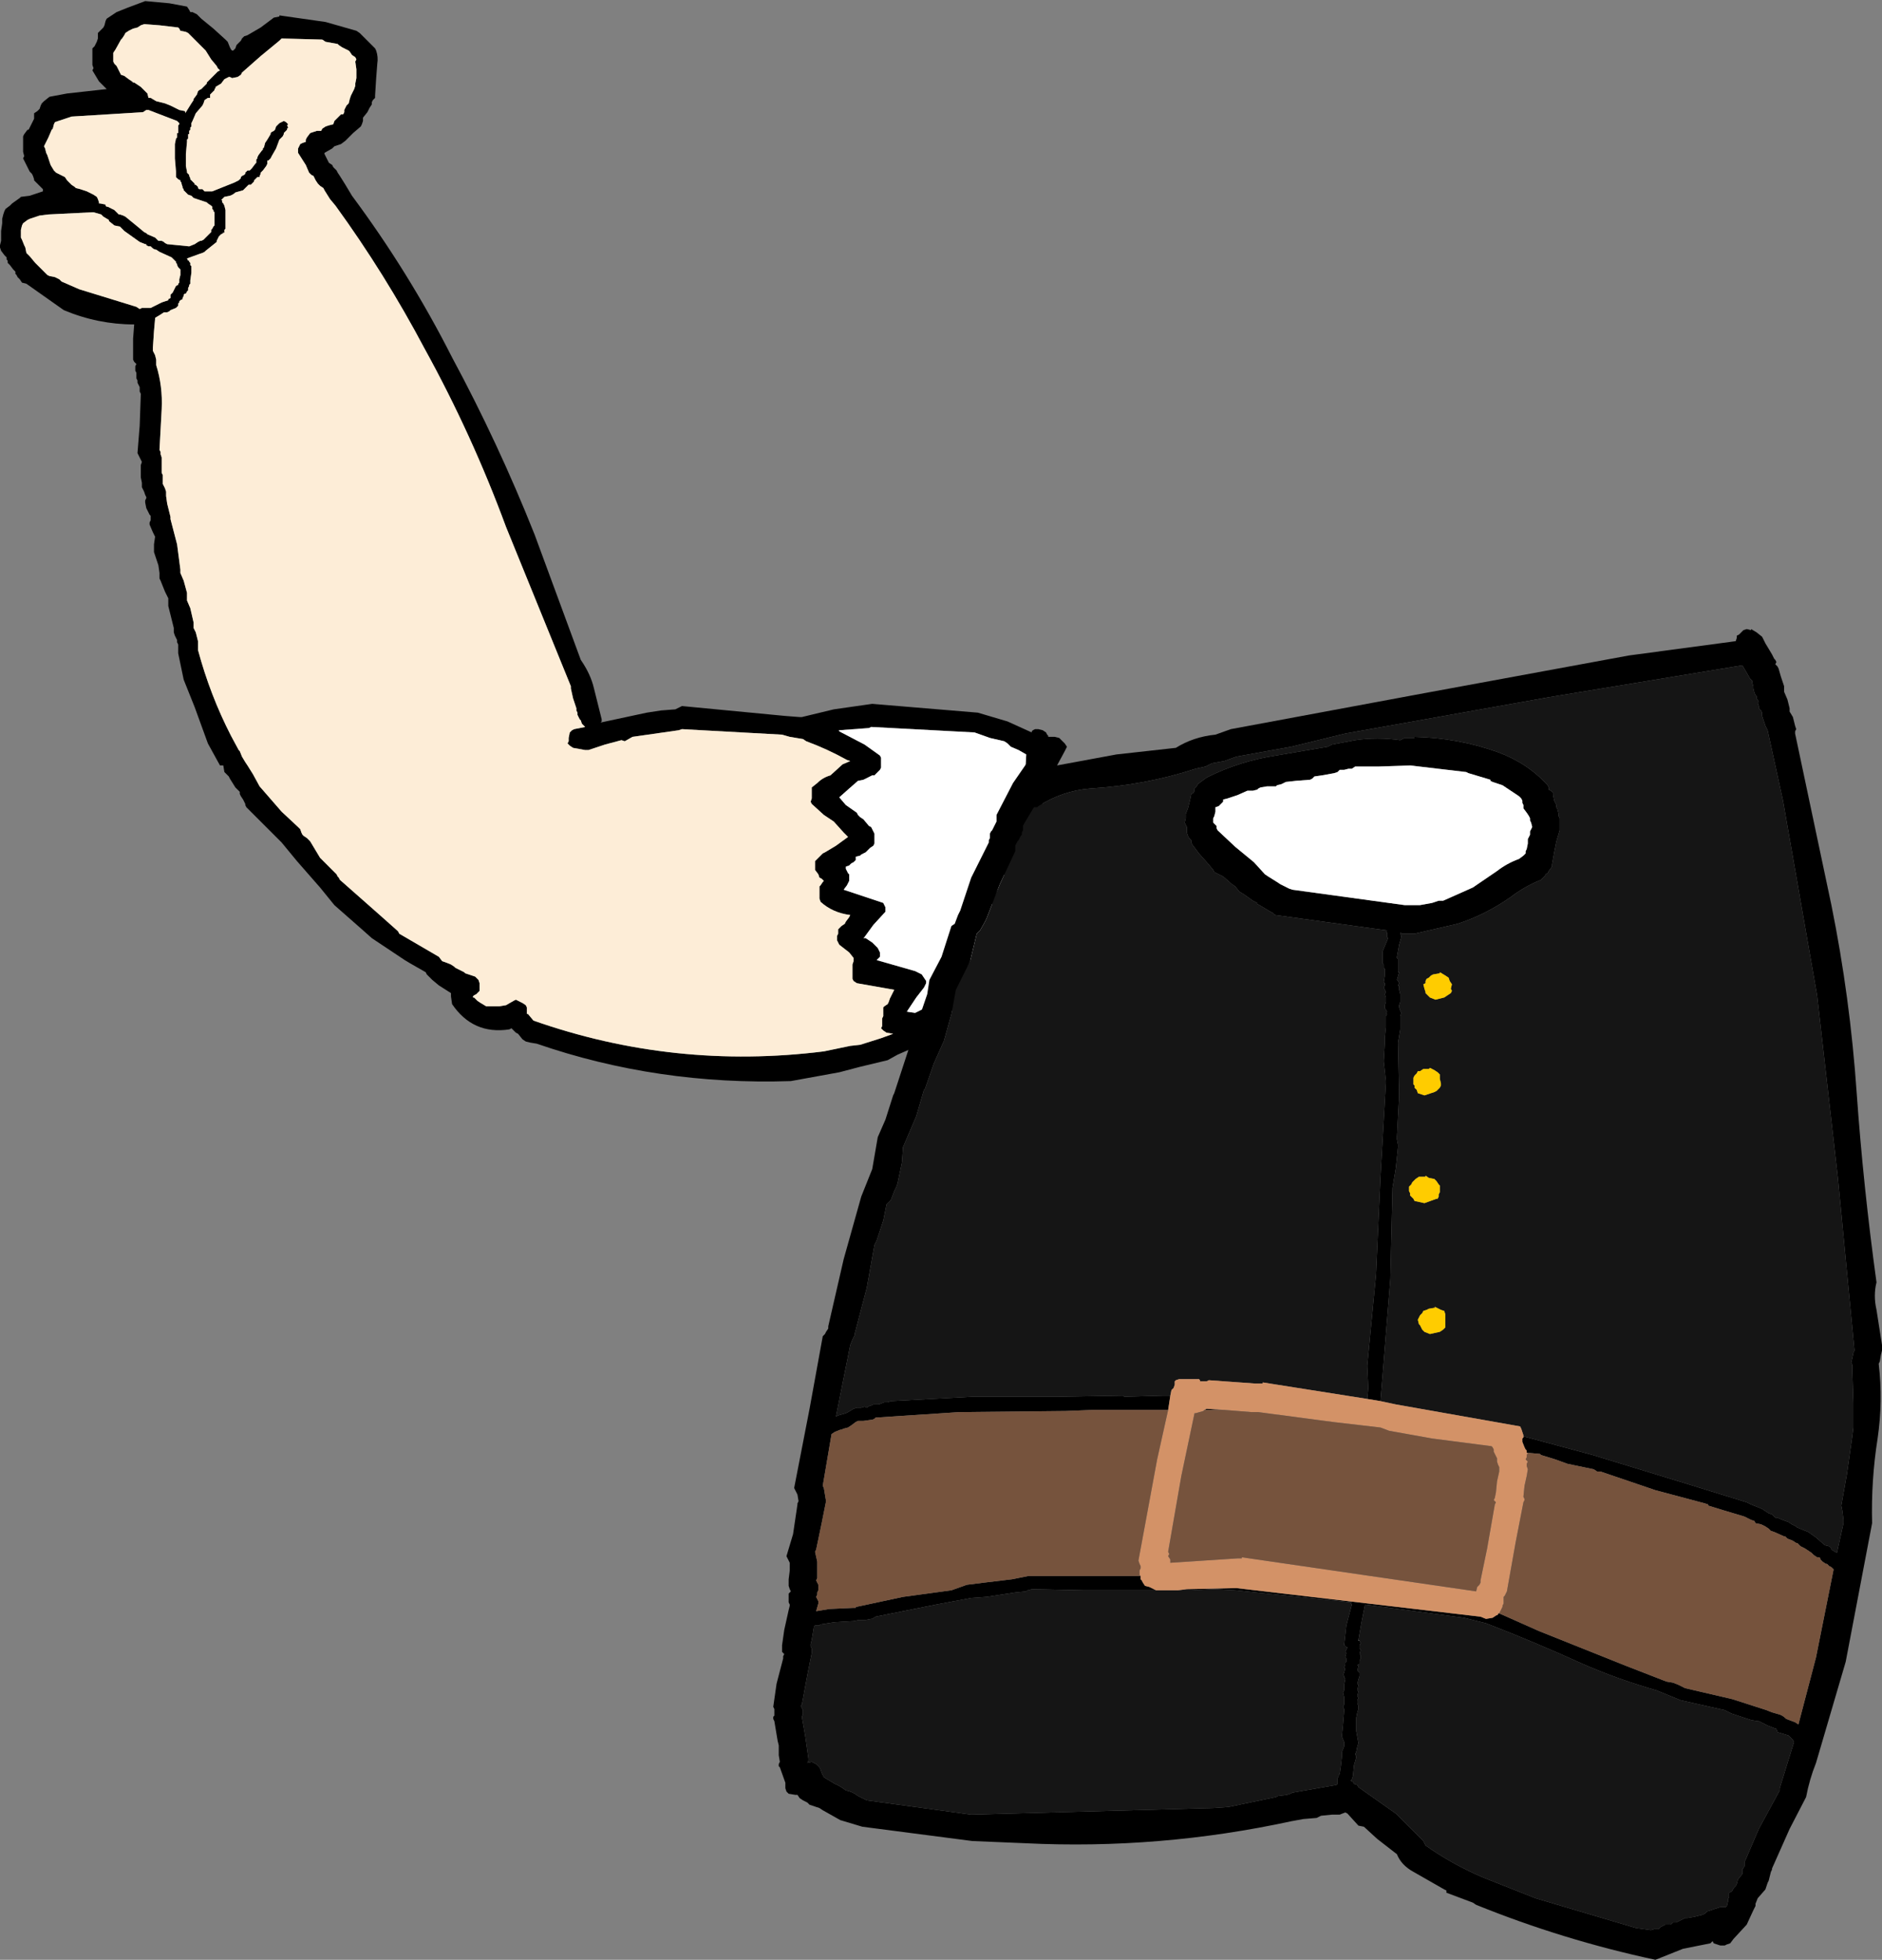 <?xml version="1.0" encoding="UTF-8" standalone="no"?>
<svg xmlns:xlink="http://www.w3.org/1999/xlink" height="89.1px" width="85.55px" xmlns="http://www.w3.org/2000/svg">
  <rect width="100%" height="100%" fill="#808080" stroke="none"/>
  <g transform="matrix(1.0, 0.0, 0.0, 1.0, 60.25, 17.1)">
    <path d="M-58.7 -11.7 L-58.7 -11.8 -58.7 -11.9 -58.7 -11.95 -58.55 -12.05 -58.45 -12.15 -58.4 -12.3 -58.35 -12.4 -58.25 -12.5 -58.0 -12.7 -57.2 -12.85 -55.4 -13.05 -55.5 -13.15 -55.65 -13.3 -55.75 -13.4 -56.05 -13.9 -56.0 -14.0 -56.05 -14.15 -56.05 -14.25 -56.05 -14.65 -56.05 -14.9 -55.95 -15.0 -55.85 -15.2 -55.8 -15.35 -55.8 -15.45 -55.8 -15.55 -55.8 -15.6 -55.65 -15.75 -55.55 -15.85 -55.5 -15.95 -55.45 -16.15 -55.4 -16.25 -54.95 -16.55 -54.45 -16.75 -53.65 -17.05 -52.55 -16.95 -51.75 -16.8 -51.65 -16.65 -51.6 -16.55 -51.5 -16.55 -51.3 -16.45 -51.1 -16.25 -50.55 -15.8 -50.0 -15.3 -49.9 -15.2 -49.8 -14.95 -49.75 -14.85 -49.7 -14.8 -49.65 -14.8 -49.55 -14.9 -49.5 -15.05 -49.4 -15.15 -49.3 -15.25 -49.25 -15.35 -49.15 -15.45 -49.0 -15.5 Q-48.65 -15.7 -48.4 -15.85 L-47.8 -16.3 -47.55 -16.35 -47.55 -16.4 -45.45 -16.1 -44.05 -15.7 -43.9 -15.6 -43.55 -15.25 -43.2 -14.9 -43.15 -14.8 Q-43.05 -14.5 -43.1 -14.2 L-43.15 -13.55 -43.2 -12.75 -43.2 -12.65 -43.3 -12.55 -43.35 -12.45 -43.35 -12.35 -43.45 -12.2 -43.55 -12.0 -43.75 -11.75 -43.75 -11.65 -43.75 -11.6 -43.8 -11.45 -43.85 -11.35 -44.2 -11.05 -44.55 -10.7 -44.75 -10.55 -45.05 -10.45 -45.15 -10.35 -45.5 -10.15 -45.5 -10.1 -45.35 -9.8 -45.3 -9.7 -45.15 -9.6 -45.1 -9.5 -45.05 -9.45 -44.95 -9.35 -44.9 -9.25 -44.8 -9.1 -44.55 -8.7 -44.25 -8.2 Q-41.65 -4.7 -39.7 -0.85 -37.6 3.05 -35.95 7.2 L-33.85 12.9 Q-33.4 13.55 -33.25 14.2 L-32.9 15.6 -32.9 15.7 -32.95 15.75 -30.85 15.3 -30.2 15.2 -29.55 15.15 -29.25 15.0 -24.55 15.45 -23.9 15.5 -23.8 15.5 -22.35 15.15 -20.6 14.9 -15.8 15.3 -14.45 15.7 -13.35 16.2 -13.35 16.15 -13.3 16.1 -13.2 16.05 -13.05 16.05 -12.85 16.1 -12.7 16.2 -12.65 16.3 -12.6 16.35 -12.6 16.45 -12.65 17.2 -12.7 18.3 -12.7 18.4 -12.75 18.5 -12.8 18.6 -12.85 19.3 -12.9 20.2 -13.25 21.25 -13.65 22.15 -13.65 22.25 -13.65 22.4 -13.65 22.5 -13.7 22.55 -13.75 22.65 -13.75 22.75 -13.8 22.95 -13.8 23.25 -13.9 23.6 -14.25 24.15 -14.25 24.25 -14.25 24.35 -14.25 24.45 -14.3 24.55 -14.35 24.65 -14.35 24.75 -14.4 24.8 -14.4 24.9 -14.45 25.0 -14.55 25.2 -14.55 25.3 -14.55 25.4 -14.55 25.55 -14.55 25.6 -14.6 25.7 -14.6 25.8 -14.65 25.9 -14.65 26.0 -14.65 26.1 -14.7 26.2 -14.75 26.3 -14.8 26.35 -14.9 26.45 -15.9 28.0 -16.9 28.8 -18.4 29.8 -18.4 29.95 -18.4 30.1 -18.55 30.3 -18.65 30.5 -19.45 30.85 -19.9 31.1 -21.15 31.4 -22.1 31.65 -24.3 32.05 Q-30.35 32.25 -35.85 30.35 L-36.15 30.3 -36.35 30.25 -36.5 30.15 -36.7 29.9 -36.8 29.85 -36.9 29.75 -37.0 29.65 -37.1 29.7 Q-38.75 29.95 -39.7 28.55 L-39.75 28.2 -39.75 28.05 -40.3 27.7 -40.6 27.45 -40.75 27.3 -40.85 27.2 -40.9 27.1 -41.6 26.7 -41.85 26.55 -43.35 25.55 -43.8 25.15 -45.05 24.05 -45.7 23.25 -46.75 22.05 -47.45 21.2 -48.3 20.35 -48.95 19.7 -49.05 19.6 -49.1 19.5 -49.1 19.45 -49.15 19.35 -49.2 19.25 -49.3 19.1 -49.35 19.0 -49.35 18.9 -49.55 18.7 -49.8 18.3 -49.85 18.2 -49.95 18.1 -50.05 18.0 -50.1 17.7 -50.25 17.7 -50.8 16.7 -51.4 15.05 -51.9 13.8 -52.15 12.6 -52.15 12.55 -52.15 12.45 -52.15 12.35 -52.15 12.2 -52.2 12.1 -52.2 12.0 -52.25 11.9 -52.3 11.8 -52.35 11.65 -52.35 11.55 -52.35 11.45 -52.45 11.05 -52.6 10.45 -52.6 10.35 -52.6 10.25 -52.6 10.2 -52.6 10.1 -52.75 9.8 -52.95 9.3 -53.0 9.2 -53.0 9.1 -53.0 8.95 -53.05 8.6 -53.25 8.0 -53.25 7.9 -53.25 7.85 -53.25 7.65 -53.2 7.3 -53.3 7.1 -53.45 6.75 -53.45 6.65 -53.4 6.55 -53.4 6.45 -53.4 6.35 -53.45 6.3 -53.6 6.0 -53.65 5.75 -53.65 5.65 -53.6 5.55 -53.6 5.5 -53.65 5.4 -53.7 5.25 -53.8 5.05 -53.8 4.95 -53.8 4.85 -53.85 4.6 -53.85 4.05 -53.8 3.9 -53.85 3.8 -53.9 3.7 -54.0 3.5 -53.9 2.25 -53.85 0.85 -53.85 0.8 -53.9 0.7 -53.9 0.5 -53.95 0.4 -54.0 0.3 -54.0 0.2 -54.05 0.1 -54.05 -0.05 -54.05 -0.15 -54.1 -0.25 -54.1 -0.35 -54.1 -0.45 -54.05 -0.55 -54.15 -0.65 -54.2 -0.75 -54.2 -1.7 -54.15 -2.35 Q-55.8 -2.35 -57.35 -3.0 L-59.05 -4.2 -59.25 -4.25 -59.35 -4.4 -59.45 -4.5 -59.5 -4.6 -59.55 -4.65 -59.55 -4.75 -59.65 -4.85 -59.8 -5.05 -59.9 -5.15 -59.9 -5.25 -59.95 -5.3 -59.95 -5.4 -60.05 -5.5 -60.2 -5.7 -60.25 -5.85 -60.25 -5.95 -60.2 -6.15 -60.2 -6.2 -60.2 -6.6 -60.15 -6.95 -60.15 -7.05 -60.15 -7.15 -60.1 -7.35 -60.05 -7.5 -60.0 -7.6 -59.8 -7.75 -59.7 -7.85 -59.35 -8.1 -59.3 -8.15 -58.9 -8.2 -58.6 -8.3 -58.3 -8.4 -58.3 -8.5 -58.5 -8.7 -58.6 -8.8 -58.7 -8.9 -58.7 -8.95 -58.75 -9.1 -58.8 -9.2 -58.9 -9.3 -58.95 -9.4 -59.05 -9.6 -59.1 -9.7 -59.15 -9.8 -59.2 -9.9 -59.15 -10.0 -59.2 -10.2 -59.2 -10.3 -59.2 -10.55 -59.2 -10.9 -59.15 -11.0 -59.0 -11.2 -58.95 -11.2 -58.8 -11.5 -58.7 -11.7 M-59.0 -7.1 L-59.2 -6.95 -59.25 -6.85 -59.3 -6.65 -59.3 -6.55 -59.3 -6.4 -59.3 -6.3 -59.25 -6.2 -59.15 -5.95 -59.1 -5.85 -59.05 -5.6 -59.0 -5.55 -58.9 -5.45 -58.65 -5.15 -58.1 -4.6 -58.0 -4.55 -57.75 -4.5 -57.55 -4.4 -57.45 -4.3 -56.65 -3.95 -54.05 -3.15 -53.9 -3.05 -53.8 -3.1 -53.4 -3.1 -52.9 -3.35 -52.6 -3.45 -52.6 -3.5 -52.5 -3.55 -52.5 -3.65 -52.5 -3.7 -52.45 -3.75 -52.4 -3.8 -52.35 -3.9 -52.3 -4.0 -52.25 -4.1 -52.15 -4.15 -52.15 -4.2 -52.1 -4.25 -52.1 -4.3 -52.1 -4.4 -52.05 -4.6 -52.05 -4.8 -52.05 -4.85 -52.1 -4.9 -52.15 -4.95 -52.2 -5.05 -52.2 -5.1 -52.25 -5.15 -52.25 -5.2 -52.3 -5.25 -52.35 -5.3 -52.45 -5.4 -53.0 -5.65 -53.15 -5.75 Q-53.25 -5.75 -53.35 -5.85 L-53.4 -5.9 -53.5 -5.9 -53.6 -5.95 -53.6 -6.0 -53.65 -6.0 -53.9 -6.1 -54.6 -6.6 -54.8 -6.8 -55.05 -6.85 -55.3 -7.05 -55.3 -7.1 -55.55 -7.25 -55.6 -7.3 -55.65 -7.35 -56.0 -7.45 -56.05 -7.45 -58.05 -7.35 -58.45 -7.3 -58.9 -7.15 -59.0 -7.1 M-53.85 -15.95 L-54.0 -15.85 -54.2 -15.8 -54.4 -15.7 -54.55 -15.6 -54.6 -15.5 -54.7 -15.35 -54.75 -15.3 -55.0 -14.85 -55.1 -14.7 -55.1 -14.6 -55.1 -14.5 -55.1 -14.4 -55.1 -14.3 -55.05 -14.2 -54.95 -14.1 -54.9 -14.0 -54.8 -13.8 -54.75 -13.7 -54.6 -13.65 -54.4 -13.5 -54.25 -13.4 -54.2 -13.35 -54.15 -13.35 -54.0 -13.25 -53.85 -13.15 -53.65 -12.95 -53.55 -12.85 -53.5 -12.65 -53.4 -12.65 -53.15 -12.5 -52.75 -12.4 -52.5 -12.3 -52.1 -12.1 -51.85 -12.05 -51.8 -11.95 -51.8 -12.0 -51.55 -12.4 -51.45 -12.55 -51.45 -12.6 -51.3 -12.8 -51.25 -12.95 -51.2 -13.0 -51.1 -13.05 -51.05 -13.1 -50.95 -13.2 -50.85 -13.3 -50.85 -13.35 -50.8 -13.4 -50.35 -13.85 -50.25 -13.9 -50.35 -14.0 -50.4 -14.1 -50.65 -14.4 -50.9 -14.8 -51.7 -15.6 -51.8 -15.65 -52.05 -15.7 -52.1 -15.8 -52.15 -15.85 -53.0 -15.95 -53.65 -16.0 -53.7 -16.0 -53.85 -15.95 M-49.85 -13.6 L-50.05 -13.5 -50.2 -13.3 -50.45 -13.15 -50.45 -13.1 -50.5 -13.05 -50.5 -13.0 -50.55 -12.95 -50.6 -12.9 -50.7 -12.8 -50.7 -12.75 -50.7 -12.7 -50.7 -12.65 -50.8 -12.65 -50.95 -12.55 -51.0 -12.4 -51.05 -12.3 -51.35 -11.95 -51.5 -11.6 -51.55 -11.5 -51.55 -11.35 -51.6 -11.3 -51.6 -11.2 -51.65 -11.15 -51.65 -11.0 -51.7 -11.0 -51.7 -10.8 -51.75 -10.75 -51.75 -10.65 -51.8 -10.1 -51.8 -9.55 -51.75 -9.3 -51.75 -9.25 -51.7 -9.2 -51.65 -9.15 -51.65 -9.1 -51.6 -9.0 -51.6 -8.95 -51.55 -8.9 -51.5 -8.85 -51.45 -8.8 -51.4 -8.75 -51.4 -8.7 -51.35 -8.7 -51.25 -8.6 -51.25 -8.55 -51.2 -8.5 -51.05 -8.5 -51.0 -8.45 -50.95 -8.4 -50.6 -8.4 -49.6 -8.8 -49.4 -8.9 -49.35 -8.95 -49.3 -9.0 -49.3 -9.05 -49.25 -9.1 -49.15 -9.15 -49.1 -9.2 -49.1 -9.25 -49.05 -9.3 -49.0 -9.35 -48.95 -9.35 -48.9 -9.35 -48.8 -9.45 -48.65 -9.65 -48.6 -9.7 -48.6 -9.85 -48.55 -9.9 -48.55 -9.95 -48.5 -10.05 -48.35 -10.25 -48.3 -10.3 -48.3 -10.35 -48.25 -10.4 -48.2 -10.6 -48.1 -10.75 -47.95 -11.0 -47.95 -11.05 -47.9 -11.1 -47.8 -11.15 -47.75 -11.2 -47.7 -11.35 -47.6 -11.45 -47.55 -11.5 -47.35 -11.6 -47.25 -11.55 -47.2 -11.5 -47.15 -11.45 -47.2 -11.4 -47.15 -11.3 -47.2 -11.25 -47.2 -11.2 -47.35 -11.05 -47.35 -11.0 -47.4 -10.9 -47.45 -10.85 -47.55 -10.75 -47.7 -10.35 -47.9 -10.0 -47.95 -9.9 -48.0 -9.85 -48.05 -9.8 -48.1 -9.8 -48.1 -9.65 -48.15 -9.55 -48.3 -9.35 -48.35 -9.3 -48.4 -9.25 -48.4 -9.2 -48.45 -9.1 -48.45 -9.05 -48.55 -9.05 -48.6 -9.0 -48.65 -8.95 -48.7 -8.9 -48.7 -8.85 -48.75 -8.8 -48.8 -8.75 -48.85 -8.7 -48.95 -8.7 -49.2 -8.45 -49.55 -8.35 Q-49.65 -8.25 -49.8 -8.2 L-50.05 -8.15 -50.1 -8.1 -50.15 -8.05 -50.2 -8.0 -50.15 -8.0 -50.15 -7.9 -50.1 -7.85 -50.05 -7.75 -50.0 -7.55 -50.0 -7.4 -50.0 -7.25 -50.0 -6.95 -50.0 -6.7 -50.05 -6.65 -50.05 -6.5 -50.1 -6.55 -50.1 -6.5 -50.2 -6.45 -50.25 -6.4 -50.3 -6.35 -50.35 -6.25 -50.4 -6.15 -50.4 -6.1 -50.65 -5.9 -50.9 -5.7 -50.95 -5.65 -51.05 -5.6 -51.2 -5.55 -51.75 -5.35 -51.7 -5.25 -51.65 -5.25 -51.65 -5.2 -51.6 -5.15 -51.6 -5.05 -51.55 -5.0 -51.55 -4.7 -51.6 -4.35 -51.6 -4.2 -51.65 -4.15 -51.65 -4.1 -51.7 -4.0 -51.7 -3.9 -51.75 -3.85 -51.8 -3.75 -51.85 -3.75 -51.9 -3.7 -51.9 -3.65 -51.95 -3.55 -51.95 -3.5 -52.05 -3.45 -52.1 -3.4 -52.1 -3.35 -52.15 -3.3 -52.15 -3.2 -52.25 -3.1 -52.5 -3.0 -52.55 -2.95 -52.65 -2.9 -52.8 -2.9 -52.95 -2.8 -53.2 -2.65 -53.2 -2.6 -53.25 -2.05 -53.3 -1.3 -53.3 -1.2 -53.3 -1.15 -53.2 -0.95 -53.15 -0.75 -53.15 -0.6 -53.15 -0.5 Q-52.85 0.45 -52.9 1.5 L-53.0 3.35 -52.95 3.45 -52.95 3.55 -52.9 3.7 -52.9 3.9 -52.9 4.25 -52.9 4.4 -52.85 4.5 -52.85 4.6 -52.85 4.7 -52.85 4.8 -52.85 4.9 -52.8 5.0 -52.75 5.1 -52.7 5.25 -52.7 5.35 -52.7 5.45 -52.65 5.8 -52.5 6.4 -52.5 6.5 -52.2 7.65 -52.05 8.8 -52.05 8.9 -52.05 8.95 -51.9 9.3 -51.75 9.85 -51.75 9.9 -51.75 10.0 -51.75 10.1 -51.75 10.2 -51.6 10.55 -51.45 11.2 -51.45 11.3 -51.45 11.35 -51.45 11.45 -51.35 11.65 -51.25 12.05 -51.25 12.1 -51.25 12.2 -51.25 12.3 -51.25 12.45 Q-50.7 14.5 -49.75 16.35 L-49.4 17.0 -49.35 17.05 -49.25 17.3 -49.1 17.55 -49.0 17.7 -48.75 18.1 -48.45 18.65 -47.45 19.8 -46.7 20.5 -46.6 20.6 -46.55 20.75 -46.5 20.85 -46.45 20.9 -46.3 21.0 -46.15 21.15 -45.7 21.9 -44.95 22.65 -44.9 22.75 -44.85 22.8 -44.8 22.9 -43.1 24.4 -42.2 25.2 -42.15 25.25 -42.1 25.35 -40.3 26.4 -40.15 26.6 -40.0 26.65 -39.75 26.75 -39.6 26.85 -39.55 26.9 -39.45 26.95 -39.25 27.05 -39.15 27.1 -39.1 27.15 -38.65 27.3 -38.5 27.45 -38.45 27.6 -38.45 27.75 -38.45 27.95 -38.55 28.05 -38.6 28.1 -38.7 28.15 -38.75 28.2 -38.75 28.25 -38.7 28.25 -38.55 28.4 -38.4 28.5 -38.15 28.65 -37.55 28.65 -37.25 28.6 -36.9 28.4 -36.8 28.35 -36.7 28.4 -36.5 28.5 -36.35 28.6 -36.3 28.7 -36.3 28.85 -36.3 29.0 -36.25 29.0 -36.0 29.3 Q-29.6 31.55 -22.8 30.7 L-21.6 30.45 -21.15 30.4 -20.2 30.1 -19.65 29.9 -19.95 29.85 -20.1 29.75 -20.2 29.65 -20.15 29.55 -20.15 29.45 -20.15 29.3 -20.15 29.2 -20.1 29.1 -20.1 29.0 -20.1 28.9 -20.1 28.8 -20.1 28.7 -20.05 28.65 -19.9 28.55 -19.85 28.45 -19.8 28.3 -19.7 28.1 -19.6 27.9 -21.3 27.6 -21.45 27.5 -21.5 27.4 -21.5 27.3 -21.5 27.15 -21.5 26.85 -21.5 26.75 -21.45 26.6 -21.45 26.45 -21.65 26.2 -22.1 25.85 -22.15 25.75 -22.2 25.65 -22.2 25.55 -22.2 25.45 -22.15 25.35 -22.15 25.15 -22.05 25.05 -22.0 25.0 -21.85 24.9 -21.8 24.8 -21.65 24.6 -21.6 24.5 Q-22.4 24.4 -22.95 23.9 L-23.0 23.75 -23.0 23.3 -23.0 23.2 -22.95 23.15 -22.85 23.0 -22.8 22.95 -22.9 22.85 -23.0 22.8 -23.05 22.65 -23.2 22.45 -23.2 22.35 -23.2 22.25 -23.2 22.15 -23.2 22.05 -23.15 22.0 -23.05 21.9 -22.85 21.7 -22.75 21.65 -22.25 21.35 -21.7 20.95 -21.9 20.75 -22.35 20.25 -22.8 19.95 -23.35 19.45 -23.4 19.35 -23.35 19.2 -23.35 18.8 -23.35 18.7 -23.1 18.5 Q-22.85 18.25 -22.5 18.15 L-21.95 17.65 -21.6 17.5 -21.75 17.45 Q-22.65 16.95 -23.6 16.6 L-23.75 16.5 -24.35 16.4 -24.7 16.3 -29.25 16.05 -29.4 16.1 -31.5 16.4 -31.85 16.6 -32.0 16.55 -32.75 16.75 -33.5 17.0 -33.65 17.0 -34.2 16.9 -34.35 16.8 -34.45 16.7 -34.4 16.6 -34.4 16.55 -34.4 16.45 -34.35 16.2 -34.25 16.1 -34.15 16.05 -33.65 15.95 -33.7 15.9 -33.8 15.8 -33.85 15.65 -33.9 15.6 -33.95 15.5 -34.0 15.4 -34.0 15.3 -34.05 15.2 -34.05 15.1 -34.2 14.65 -34.3 14.2 -34.3 14.1 -37.25 6.85 Q-38.8 2.65 -40.95 -1.25 -42.75 -4.65 -45.0 -7.75 L-45.25 -8.05 -45.5 -8.45 -45.55 -8.55 -45.7 -8.65 -45.8 -8.75 -45.9 -8.9 -45.95 -9.0 -46.0 -9.1 -46.1 -9.15 -46.2 -9.25 -46.35 -9.6 -46.7 -10.15 -46.7 -10.25 -46.7 -10.35 -46.65 -10.45 -46.6 -10.55 -46.5 -10.6 -46.35 -10.65 -46.35 -10.75 -46.3 -10.85 -46.15 -11.05 -46.0 -11.1 -45.85 -11.15 -45.65 -11.15 -45.6 -11.25 -45.45 -11.35 -45.3 -11.4 -45.1 -11.45 -45.05 -11.6 -44.85 -11.8 -44.75 -11.9 -44.65 -11.9 -44.6 -12.0 -44.6 -12.1 -44.55 -12.2 -44.5 -12.3 -44.4 -12.4 -44.35 -12.6 -44.3 -12.75 -44.15 -13.05 -44.1 -13.2 -44.1 -13.3 -44.05 -13.55 -44.05 -13.95 -44.1 -14.3 -44.05 -14.4 -44.1 -14.5 -44.25 -14.6 -44.35 -14.75 -44.4 -14.8 -44.5 -14.85 -44.7 -14.95 -44.85 -15.05 -44.9 -15.1 -45.45 -15.2 -45.6 -15.3 -47.45 -15.35 -47.55 -15.25 -48.4 -14.55 -49.25 -13.8 -49.3 -13.7 -49.45 -13.6 -49.7 -13.55 -49.8 -13.6 -49.85 -13.6 M-52.1 -11.5 L-52.2 -11.6 -53.5 -12.1 -53.6 -12.1 -53.75 -12.0 -57.0 -11.8 -57.75 -11.55 -57.8 -11.45 -57.85 -11.25 -57.9 -11.2 -58.05 -10.85 -58.25 -10.45 -58.2 -10.35 -58.15 -10.15 -58.1 -10.05 -57.95 -9.6 -57.8 -9.35 -57.7 -9.25 -57.3 -9.05 -57.2 -8.9 -57.15 -8.85 -57.0 -8.7 -56.85 -8.6 -56.8 -8.55 -56.6 -8.5 -56.3 -8.4 -56.2 -8.35 -56.0 -8.25 -55.85 -8.15 -55.8 -8.05 -55.75 -7.9 -55.75 -7.85 -55.7 -7.85 -55.45 -7.8 -55.45 -7.75 -55.4 -7.7 -55.35 -7.7 -55.05 -7.55 -54.85 -7.35 -54.8 -7.35 -54.65 -7.3 -54.55 -7.25 -54.0 -6.8 -53.7 -6.55 -53.6 -6.5 -53.55 -6.45 -53.2 -6.3 -53.05 -6.15 -52.9 -6.15 -52.8 -6.1 -52.75 -6.05 -52.65 -6.0 -51.65 -5.9 -51.4 -6.0 -51.25 -6.1 -51.15 -6.15 -51.1 -6.15 -51.0 -6.2 -50.85 -6.35 -50.8 -6.4 -50.7 -6.5 -50.65 -6.55 -50.65 -6.65 -50.6 -6.7 -50.55 -6.8 -50.5 -6.85 -50.5 -7.05 -50.5 -7.25 -50.5 -7.4 -50.5 -7.45 -50.55 -7.5 -50.55 -7.55 -50.6 -7.6 -50.6 -7.7 -50.65 -7.75 -50.8 -7.85 -50.85 -7.9 -51.3 -8.05 -51.45 -8.1 -51.55 -8.2 -51.7 -8.25 -51.75 -8.3 -51.8 -8.35 -51.85 -8.4 -51.9 -8.45 -51.9 -8.5 -51.95 -8.55 -51.95 -8.6 -52.0 -8.75 -52.0 -8.8 -52.05 -8.85 -52.05 -8.9 -52.15 -8.95 -52.25 -9.05 -52.25 -9.15 -52.25 -9.25 -52.25 -9.3 -52.3 -9.9 -52.3 -10.55 -52.25 -10.8 -52.2 -10.85 -52.2 -11.05 -52.15 -11.05 -52.15 -11.25 -52.15 -11.35 -52.15 -11.4 -52.1 -11.45 -52.1 -11.5 M-19.0 28.9 L-18.65 28.95 -18.05 28.65 -17.7 28.3 Q-16.7 27.6 -16.1 26.5 L-15.55 25.75 -15.55 25.65 -15.5 25.55 -15.5 25.45 -15.5 25.3 -15.45 25.2 -15.45 25.1 -15.45 25.0 -15.45 24.95 -15.4 24.85 -15.35 24.75 -15.2 24.55 -15.2 24.45 -15.2 24.35 -15.2 24.25 -15.15 24.2 -15.15 24.1 -15.15 24.0 -15.15 23.9 -14.95 23.45 -14.65 22.95 -14.65 22.85 -14.6 22.7 -14.6 22.4 -14.6 22.3 -14.55 22.15 -14.55 22.05 -14.55 21.95 -14.55 21.9 -14.5 21.8 -14.4 21.7 -14.35 21.5 -14.35 21.4 -14.35 21.3 -14.35 21.25 -14.3 21.15 -14.3 21.05 -14.3 20.95 -14.3 20.85 -14.05 20.4 -13.8 19.85 -13.75 19.2 -13.7 18.2 -13.7 18.15 -13.65 18.1 -13.6 17.2 -13.95 17.0 -14.3 16.85 -14.4 16.75 -14.45 16.7 -14.6 16.6 -15.25 16.45 -15.95 16.2 -20.65 15.95 -20.75 16.0 -22.1 16.1 -22.15 16.1 -22.1 16.15 -20.95 16.75 -20.25 17.25 -20.2 17.35 -20.2 17.4 -20.2 17.5 -20.2 17.6 -20.2 17.7 -20.2 17.8 -20.25 17.9 -20.3 17.95 -20.4 18.05 -20.5 18.15 -20.6 18.15 -21.0 18.35 -21.25 18.4 -21.65 18.75 -22.1 19.15 -21.8 19.5 -21.3 19.85 -21.25 19.95 -21.15 20.05 -21.0 20.15 -20.75 20.45 -20.65 20.5 -20.6 20.6 -20.55 20.7 -20.5 20.8 -20.5 20.9 -20.5 21.0 -20.5 21.1 -20.5 21.15 -20.5 21.25 -20.55 21.35 -20.7 21.45 -20.9 21.65 -21.1 21.75 -21.15 21.8 -21.35 21.85 -21.35 22.0 -21.45 22.1 -21.55 22.15 -21.65 22.25 -21.8 22.3 -21.8 22.4 -21.75 22.5 -21.7 22.6 -21.65 22.65 -21.65 22.75 -21.65 22.85 -21.65 22.95 -21.75 23.15 -21.9 23.35 -20.1 23.95 -20.05 24.05 -20.0 24.15 -20.0 24.35 -20.55 24.95 -20.95 25.5 -21.0 25.55 -20.9 25.55 -20.75 25.65 -20.6 25.75 -20.45 25.9 -20.35 26.0 -20.3 26.1 -20.25 26.2 -20.25 26.3 -20.25 26.4 -20.35 26.5 -20.4 26.55 -18.65 27.05 -18.35 27.2 -18.15 27.5 -18.15 27.6 -18.2 27.7 -18.25 27.8 -18.6 28.25 -19.0 28.85 -19.05 28.9 -19.0 28.9" fill="#000000" fill-rule="evenodd" stroke="none"/>
    <path d="M-52.1 -11.5 L-52.1 -11.45 -52.15 -11.4 -52.15 -11.35 -52.15 -11.25 -52.15 -11.05 -52.2 -11.05 -52.2 -10.85 -52.25 -10.8 -52.3 -10.55 -52.3 -9.9 -52.25 -9.3 -52.25 -9.25 -52.25 -9.15 -52.25 -9.05 -52.15 -8.95 -52.05 -8.9 -52.05 -8.85 -52.0 -8.8 -52.0 -8.75 -51.95 -8.6 -51.95 -8.55 -51.9 -8.5 -51.9 -8.45 -51.85 -8.4 -51.8 -8.35 -51.75 -8.3 -51.7 -8.25 -51.55 -8.2 -51.45 -8.1 -51.3 -8.05 -50.85 -7.9 -50.8 -7.85 -50.65 -7.75 -50.6 -7.7 -50.6 -7.6 -50.55 -7.55 -50.55 -7.5 -50.5 -7.45 -50.5 -7.4 -50.5 -7.25 -50.5 -7.05 -50.5 -6.85 -50.55 -6.8 -50.6 -6.7 -50.65 -6.65 -50.65 -6.55 -50.7 -6.5 -50.8 -6.4 -50.85 -6.35 -51.0 -6.2 -51.1 -6.15 -51.15 -6.15 -51.25 -6.1 -51.4 -6.0 -51.65 -5.9 -52.65 -6.0 -52.75 -6.05 -52.8 -6.1 -52.9 -6.15 -53.05 -6.15 -53.2 -6.3 -53.55 -6.45 -53.6 -6.5 -53.7 -6.55 -54.0 -6.8 -54.55 -7.25 -54.65 -7.3 -54.8 -7.35 -54.85 -7.35 -55.05 -7.55 -55.35 -7.7 -55.4 -7.7 -55.45 -7.75 -55.45 -7.8 -55.7 -7.85 -55.75 -7.85 -55.75 -7.9 -55.8 -8.05 -55.85 -8.15 -56.0 -8.25 -56.2 -8.35 -56.3 -8.4 -56.6 -8.5 -56.8 -8.55 -56.85 -8.6 -57.0 -8.7 -57.15 -8.85 -57.2 -8.9 -57.3 -9.05 -57.7 -9.25 -57.8 -9.35 -57.95 -9.6 -58.1 -10.05 -58.15 -10.15 -58.2 -10.35 -58.25 -10.45 -58.05 -10.85 -57.9 -11.2 -57.85 -11.25 -57.8 -11.45 -57.75 -11.55 -57.0 -11.8 -53.75 -12.0 -53.6 -12.1 -53.5 -12.1 -52.2 -11.6 -52.1 -11.5 M-49.85 -13.6 L-49.8 -13.6 -49.7 -13.55 -49.45 -13.6 -49.3 -13.7 -49.25 -13.8 -48.4 -14.55 -47.55 -15.25 -47.45 -15.35 -45.6 -15.3 -45.45 -15.2 -44.9 -15.1 -44.85 -15.05 -44.7 -14.95 -44.5 -14.85 -44.4 -14.8 -44.35 -14.75 -44.25 -14.6 -44.1 -14.5 -44.05 -14.4 -44.1 -14.3 -44.05 -13.95 -44.05 -13.55 -44.1 -13.3 -44.1 -13.2 -44.15 -13.05 -44.3 -12.75 -44.35 -12.6 -44.4 -12.4 -44.5 -12.3 -44.55 -12.2 -44.6 -12.1 -44.6 -12.0 -44.65 -11.9 -44.75 -11.9 -44.85 -11.8 -45.05 -11.6 -45.1 -11.45 -45.3 -11.4 -45.45 -11.35 -45.6 -11.25 -45.65 -11.15 -45.85 -11.15 -46.0 -11.1 -46.15 -11.05 -46.3 -10.85 -46.35 -10.75 -46.35 -10.65 -46.5 -10.6 -46.6 -10.55 -46.65 -10.45 -46.7 -10.35 -46.7 -10.25 -46.7 -10.15 -46.35 -9.6 -46.2 -9.25 -46.1 -9.15 -46.0 -9.1 -45.95 -9.0 -45.9 -8.9 -45.8 -8.75 -45.7 -8.65 -45.55 -8.55 -45.5 -8.45 -45.25 -8.05 -45.0 -7.75 Q-42.75 -4.65 -40.95 -1.25 -38.8 2.65 -37.25 6.85 L-34.3 14.1 -34.3 14.2 -34.2 14.65 -34.05 15.1 -34.05 15.2 -34.0 15.3 -34.0 15.4 -33.95 15.5 -33.9 15.6 -33.85 15.65 -33.8 15.8 -33.7 15.9 -33.65 15.95 -34.15 16.05 -34.25 16.1 -34.35 16.2 -34.4 16.45 -34.4 16.55 -34.4 16.6 -34.45 16.7 -34.35 16.8 -34.2 16.9 -33.65 17.0 -33.5 17.0 -32.75 16.75 -32.0 16.55 -31.85 16.6 -31.5 16.4 -29.4 16.1 -29.25 16.05 -24.7 16.3 -24.35 16.4 -23.75 16.5 -23.6 16.6 Q-22.65 16.95 -21.75 17.45 L-21.6 17.5 -21.95 17.65 -22.5 18.15 Q-22.85 18.25 -23.1 18.5 L-23.35 18.7 -23.35 18.8 -23.35 19.2 -23.4 19.35 -23.35 19.45 -22.8 19.95 -22.35 20.25 -21.9 20.75 -21.7 20.95 -22.25 21.35 -22.75 21.65 -22.85 21.7 -23.05 21.9 -23.15 22.0 -23.2 22.05 -23.2 22.15 -23.2 22.25 -23.2 22.35 -23.2 22.45 -23.05 22.65 -23.0 22.8 -22.9 22.85 -22.8 22.95 -22.85 23.0 -22.95 23.15 -23.0 23.2 -23.0 23.3 -23.0 23.75 -22.95 23.9 Q-22.4 24.4 -21.6 24.5 L-21.65 24.6 -21.8 24.8 -21.85 24.9 -22.0 25.0 -22.05 25.05 -22.15 25.15 -22.15 25.35 -22.2 25.45 -22.2 25.55 -22.2 25.65 -22.15 25.75 -22.1 25.85 -21.65 26.2 -21.45 26.45 -21.45 26.6 -21.5 26.75 -21.5 26.85 -21.5 27.15 -21.5 27.3 -21.5 27.4 -21.45 27.5 -21.3 27.6 -19.6 27.9 -19.7 28.1 -19.8 28.3 -19.85 28.45 -19.9 28.55 -20.05 28.65 -20.1 28.7 -20.1 28.8 -20.1 28.9 -20.1 29.0 -20.1 29.1 -20.15 29.2 -20.15 29.3 -20.15 29.45 -20.15 29.55 -20.2 29.65 -20.1 29.75 -19.95 29.85 -19.65 29.9 -20.2 30.1 -21.15 30.4 -21.6 30.45 -22.8 30.7 Q-29.6 31.55 -36.0 29.3 L-36.25 29.0 -36.3 29.0 -36.3 28.85 -36.3 28.7 -36.35 28.6 -36.5 28.5 -36.7 28.4 -36.8 28.35 -36.9 28.4 -37.25 28.6 -37.55 28.65 -38.15 28.65 -38.4 28.5 -38.55 28.4 -38.7 28.25 -38.75 28.25 -38.75 28.2 -38.7 28.15 -38.6 28.1 -38.55 28.05 -38.45 27.95 -38.45 27.75 -38.45 27.6 -38.5 27.45 -38.65 27.3 -39.1 27.15 -39.15 27.1 -39.25 27.05 -39.45 26.95 -39.55 26.9 -39.6 26.85 -39.75 26.75 -40.0 26.65 -40.15 26.6 -40.3 26.4 -42.1 25.35 -42.15 25.25 -42.2 25.2 -43.1 24.4 -44.8 22.9 -44.85 22.8 -44.9 22.75 -44.95 22.65 -45.7 21.9 -46.15 21.15 -46.3 21.0 -46.45 20.9 -46.5 20.85 -46.55 20.75 -46.6 20.6 -46.7 20.5 -47.45 19.8 -48.45 18.65 -48.75 18.1 -49.0 17.7 -49.1 17.55 -49.25 17.3 -49.35 17.05 -49.4 17.0 -49.75 16.35 Q-50.7 14.5 -51.25 12.45 L-51.25 12.3 -51.25 12.2 -51.25 12.1 -51.25 12.05 -51.35 11.65 -51.45 11.45 -51.45 11.35 -51.45 11.3 -51.45 11.2 -51.6 10.55 -51.75 10.2 -51.75 10.1 -51.75 10.0 -51.75 9.9 -51.75 9.85 -51.9 9.3 -52.05 8.95 -52.05 8.9 -52.05 8.8 -52.2 7.65 -52.5 6.5 -52.5 6.4 -52.65 5.8 -52.7 5.45 -52.7 5.35 -52.7 5.25 -52.75 5.1 -52.8 5.0 -52.85 4.9 -52.85 4.8 -52.85 4.7 -52.85 4.6 -52.85 4.5 -52.9 4.4 -52.9 4.25 -52.9 3.9 -52.9 3.7 -52.95 3.55 -52.95 3.45 -53.0 3.35 -52.9 1.5 Q-52.85 0.45 -53.15 -0.5 L-53.15 -0.6 -53.15 -0.75 -53.2 -0.95 -53.3 -1.15 -53.3 -1.2 -53.3 -1.3 -53.25 -2.05 -53.2 -2.6 -53.2 -2.65 -52.95 -2.8 -52.8 -2.9 -52.65 -2.9 -52.55 -2.95 -52.5 -3.0 -52.25 -3.1 -52.15 -3.2 -52.15 -3.3 -52.1 -3.35 -52.1 -3.4 -52.05 -3.45 -51.95 -3.5 -51.95 -3.55 -51.9 -3.65 -51.9 -3.7 -51.85 -3.75 -51.8 -3.75 -51.75 -3.85 -51.7 -3.9 -51.7 -4.0 -51.65 -4.1 -51.65 -4.15 -51.6 -4.2 -51.6 -4.35 -51.55 -4.7 -51.55 -5.0 -51.6 -5.05 -51.6 -5.15 -51.65 -5.2 -51.65 -5.25 -51.7 -5.25 -51.75 -5.35 -51.2 -5.55 -51.05 -5.6 -50.95 -5.65 -50.9 -5.7 -50.65 -5.9 -50.4 -6.1 -50.4 -6.15 -50.35 -6.25 -50.3 -6.35 -50.25 -6.4 -50.2 -6.45 -50.1 -6.5 -50.1 -6.55 -50.05 -6.5 -50.05 -6.65 -50.0 -6.7 -50.0 -6.95 -50.0 -7.25 -50.0 -7.4 -50.0 -7.55 -50.05 -7.75 -50.1 -7.85 -50.15 -7.9 -50.15 -8.0 -50.2 -8.0 -50.15 -8.05 -50.1 -8.1 -50.05 -8.15 -49.8 -8.2 Q-49.65 -8.25 -49.55 -8.35 L-49.2 -8.45 -48.95 -8.7 -48.85 -8.7 -48.8 -8.75 -48.75 -8.8 -48.7 -8.85 -48.7 -8.9 -48.65 -8.95 -48.6 -9.0 -48.55 -9.05 -48.45 -9.05 -48.45 -9.1 -48.4 -9.2 -48.4 -9.25 -48.35 -9.3 -48.3 -9.35 -48.15 -9.55 -48.1 -9.65 -48.1 -9.8 -48.05 -9.8 -48.0 -9.85 -47.95 -9.9 -47.9 -10.0 -47.7 -10.35 -47.55 -10.75 -47.45 -10.85 -47.4 -10.9 -47.35 -11.0 -47.35 -11.05 -47.2 -11.2 -47.2 -11.25 -47.15 -11.3 -47.2 -11.4 -47.15 -11.45 -47.2 -11.5 -47.25 -11.55 -47.35 -11.6 -47.55 -11.5 -47.6 -11.45 -47.7 -11.35 -47.75 -11.2 -47.8 -11.15 -47.9 -11.1 -47.95 -11.05 -47.95 -11.0 -48.1 -10.75 -48.2 -10.6 -48.25 -10.4 -48.3 -10.35 -48.3 -10.3 -48.35 -10.25 -48.5 -10.05 -48.55 -9.95 -48.55 -9.9 -48.6 -9.85 -48.6 -9.7 -48.65 -9.65 -48.8 -9.45 -48.9 -9.35 -48.95 -9.35 -49.0 -9.35 -49.05 -9.3 -49.1 -9.25 -49.1 -9.2 -49.15 -9.15 -49.25 -9.1 -49.3 -9.05 -49.3 -9.0 -49.35 -8.95 -49.4 -8.9 -49.6 -8.8 -50.6 -8.4 -50.95 -8.4 -51.0 -8.45 -51.05 -8.5 -51.2 -8.5 -51.25 -8.55 -51.25 -8.6 -51.35 -8.7 -51.4 -8.7 -51.4 -8.75 -51.45 -8.8 -51.5 -8.85 -51.55 -8.9 -51.6 -8.95 -51.6 -9.0 -51.65 -9.1 -51.65 -9.15 -51.7 -9.2 -51.75 -9.25 -51.75 -9.3 -51.8 -9.55 -51.8 -10.1 -51.75 -10.65 -51.75 -10.75 -51.7 -10.8 -51.7 -11.0 -51.65 -11.0 -51.65 -11.15 -51.6 -11.2 -51.6 -11.3 -51.55 -11.35 -51.55 -11.5 -51.5 -11.6 -51.35 -11.95 -51.05 -12.3 -51.0 -12.4 -50.95 -12.55 -50.8 -12.65 -50.7 -12.65 -50.7 -12.7 -50.7 -12.75 -50.7 -12.8 -50.6 -12.9 -50.55 -12.95 -50.5 -13.0 -50.5 -13.05 -50.45 -13.1 -50.45 -13.15 -50.2 -13.3 -50.05 -13.5 -49.85 -13.6 M-53.85 -15.95 L-53.7 -16.0 -53.65 -16.0 -53.0 -15.95 -52.15 -15.85 -52.1 -15.8 -52.05 -15.7 -51.8 -15.65 -51.7 -15.6 -50.9 -14.8 -50.65 -14.4 -50.4 -14.1 -50.35 -14.0 -50.25 -13.9 -50.35 -13.85 -50.8 -13.4 -50.85 -13.35 -50.85 -13.3 -50.95 -13.2 -51.05 -13.1 -51.1 -13.05 -51.2 -13.0 -51.25 -12.95 -51.3 -12.8 -51.45 -12.6 -51.45 -12.55 -51.55 -12.4 -51.8 -12.0 -51.8 -11.95 -51.85 -12.05 -52.1 -12.1 -52.5 -12.3 -52.75 -12.4 -53.15 -12.5 -53.4 -12.65 -53.5 -12.65 -53.55 -12.85 -53.65 -12.95 -53.85 -13.15 -54.0 -13.25 -54.15 -13.35 -54.2 -13.35 -54.25 -13.4 -54.4 -13.5 -54.6 -13.65 -54.75 -13.7 -54.8 -13.8 -54.9 -14.0 -54.95 -14.1 -55.05 -14.2 -55.1 -14.3 -55.1 -14.4 -55.1 -14.5 -55.1 -14.6 -55.1 -14.7 -55.0 -14.85 -54.75 -15.3 -54.7 -15.35 -54.6 -15.5 -54.55 -15.6 -54.4 -15.7 -54.2 -15.8 -54.0 -15.85 -53.85 -15.95 M-59.0 -7.1 L-58.9 -7.15 -58.45 -7.3 -58.05 -7.35 -56.05 -7.45 -56.0 -7.45 -55.65 -7.35 -55.6 -7.3 -55.55 -7.25 -55.3 -7.1 -55.3 -7.05 -55.05 -6.85 -54.8 -6.8 -54.6 -6.6 -53.9 -6.1 -53.65 -6.0 -53.6 -6.0 -53.6 -5.95 -53.5 -5.9 -53.4 -5.9 -53.35 -5.85 Q-53.25 -5.75 -53.15 -5.75 L-53.0 -5.65 -52.45 -5.4 -52.35 -5.3 -52.3 -5.25 -52.25 -5.2 -52.25 -5.15 -52.2 -5.1 -52.2 -5.05 -52.15 -4.95 -52.1 -4.9 -52.05 -4.85 -52.05 -4.8 -52.05 -4.6 -52.1 -4.4 -52.1 -4.3 -52.1 -4.25 -52.15 -4.2 -52.15 -4.15 -52.25 -4.1 -52.3 -4.0 -52.35 -3.9 -52.4 -3.8 -52.45 -3.75 -52.5 -3.7 -52.5 -3.65 -52.5 -3.55 -52.6 -3.5 -52.6 -3.45 -52.9 -3.35 -53.4 -3.1 -53.8 -3.1 -53.9 -3.05 -54.05 -3.15 -56.65 -3.95 -57.45 -4.3 -57.55 -4.4 -57.75 -4.5 -58.0 -4.55 -58.1 -4.6 -58.65 -5.15 -58.9 -5.45 -59.0 -5.55 -59.05 -5.6 -59.1 -5.85 -59.15 -5.95 -59.25 -6.2 -59.3 -6.3 -59.3 -6.4 -59.3 -6.55 -59.3 -6.65 -59.25 -6.85 -59.2 -6.95 -59.0 -7.1" fill="#fdedd7" fill-rule="evenodd" stroke="none"/>
    <path d="M-22.1 16.1 L-20.75 16.0 -20.65 15.95 -15.95 16.2 -15.25 16.45 -14.6 16.6 -14.45 16.7 -14.4 16.75 -14.3 16.85 -13.95 17.0 -13.6 17.2 -13.65 18.1 -13.7 18.15 -13.7 18.2 -13.75 19.2 -13.8 19.85 -14.05 20.4 -14.3 20.85 -14.3 20.95 -14.3 21.05 -14.3 21.15 -14.35 21.25 -14.35 21.3 -14.35 21.4 -14.35 21.5 -14.4 21.7 -14.5 21.8 -14.55 21.9 -14.55 21.95 -14.55 22.05 -14.55 22.15 -14.6 22.3 -14.6 22.4 -14.6 22.7 -14.65 22.85 -14.65 22.95 -14.95 23.45 -15.15 23.9 -15.15 24.0 -15.15 24.1 -15.15 24.2 -15.2 24.25 -15.2 24.35 -15.2 24.45 -15.2 24.55 -15.35 24.75 -15.4 24.85 -15.45 24.95 -15.45 25.0 -15.45 25.1 -15.45 25.2 -15.5 25.3 -15.5 25.45 -15.5 25.55 -15.55 25.65 -15.55 25.75 -16.1 26.5 Q-16.7 27.6 -17.7 28.3 L-18.05 28.65 -18.65 28.95 -19.0 28.9 -19.0 28.85 -18.6 28.25 -18.25 27.8 -18.2 27.7 -18.15 27.6 -18.15 27.5 -18.35 27.2 -18.65 27.05 -20.4 26.55 -20.35 26.5 -20.25 26.4 -20.25 26.3 -20.25 26.2 -20.3 26.1 -20.35 26.0 -20.45 25.9 -20.6 25.75 -20.75 25.65 -20.9 25.55 -21.0 25.55 -20.95 25.5 -20.55 24.95 -20.0 24.35 -20.0 24.15 -20.05 24.05 -20.1 23.95 -21.9 23.35 -21.75 23.15 -21.65 22.95 -21.65 22.85 -21.65 22.75 -21.65 22.65 -21.7 22.6 -21.75 22.5 -21.8 22.4 -21.8 22.3 -21.65 22.25 -21.55 22.15 -21.45 22.1 -21.35 22.0 -21.35 21.85 -21.15 21.8 -21.1 21.75 -20.9 21.65 -20.7 21.45 -20.55 21.35 -20.5 21.25 -20.5 21.15 -20.5 21.1 -20.5 21.0 -20.5 20.9 -20.5 20.8 -20.55 20.7 -20.6 20.6 -20.65 20.5 -20.75 20.45 -21.0 20.15 -21.15 20.05 -21.25 19.95 -21.3 19.85 -21.8 19.5 -22.1 19.15 -21.65 18.75 -21.25 18.4 -21.0 18.35 -20.6 18.15 -20.5 18.15 -20.4 18.05 -20.3 17.95 -20.25 17.9 -20.2 17.8 -20.2 17.7 -20.2 17.6 -20.2 17.5 -20.2 17.4 -20.2 17.35 -20.25 17.25 -20.95 16.75 -22.1 16.15 -22.1 16.1" fill="#ffffff" fill-rule="evenodd" stroke="none"/>
    <path d="M20.7 13.65 L20.85 14.1 20.85 14.35 21.0 14.7 21.1 15.1 21.1 15.25 21.25 15.5 21.35 15.9 21.4 16.05 21.35 16.15 21.35 16.25 23.0 24.05 Q23.85 28.25 24.15 32.6 24.45 36.85 25.05 41.2 24.9 41.8 25.05 42.45 L25.3 44.05 25.3 44.25 25.3 44.3 25.25 44.5 25.2 44.8 25.15 44.9 Q25.35 46.6 25.1 48.3 24.8 50.2 24.85 52.15 L23.65 58.45 22.3 63.05 Q22.0 63.8 21.85 64.6 L21.1 66.05 20.3 67.85 20.3 67.9 20.25 68.0 20.2 68.2 20.15 68.4 20.1 68.5 20.0 68.8 19.65 69.2 19.55 69.45 19.55 69.55 19.5 69.65 19.45 69.75 19.15 70.4 18.55 71.05 18.4 71.25 18.25 71.3 18.15 71.35 17.95 71.35 17.65 71.25 17.6 71.15 17.5 71.25 16.25 71.5 15.0 72.0 Q10.8 71.1 6.85 69.5 L6.7 69.4 5.9 69.1 5.5 68.95 5.5 68.85 5.4 68.8 4.0 68.0 Q3.45 67.7 3.25 67.2 L2.35 66.5 1.75 65.95 1.5 65.9 1.0 65.35 0.9 65.3 0.65 65.4 0.6 65.4 0.3 65.4 -0.2 65.45 -0.4 65.55 -1.0 65.6 -1.55 65.7 Q-7.55 67.0 -13.65 66.7 L-16.05 66.6 -21.05 65.95 -22.05 65.65 -22.85 65.2 -23.0 65.1 -23.45 64.95 -23.55 64.85 -23.75 64.75 -23.9 64.65 -24.0 64.5 -24.1 64.5 -24.4 64.45 -24.5 64.35 -24.55 64.2 -24.55 63.95 -24.8 63.25 -24.85 63.2 -24.85 63.1 -24.8 63.0 -24.85 62.7 -24.85 62.25 -24.9 62.05 -24.95 61.75 -25.05 61.15 -25.1 61.05 -25.1 60.95 -25.05 60.9 -25.05 60.8 -25.05 60.7 -25.05 60.6 -25.1 60.5 -24.95 59.45 -24.65 58.3 -24.65 58.2 -24.6 58.1 -24.7 58.0 -24.7 57.85 -24.7 57.7 -24.6 57.0 -24.4 56.1 -24.35 55.9 -24.35 55.85 -24.4 55.75 -24.4 55.65 -24.4 55.55 -24.4 55.45 -24.4 55.35 -24.3 55.25 -24.35 55.15 -24.4 55.0 -24.4 54.9 -24.4 54.7 -24.35 54.3 -24.35 54.05 -24.35 53.95 -24.4 53.85 -24.5 53.65 -24.2 52.65 -24.0 51.3 -24.0 51.25 -23.95 51.15 -24.0 50.85 -24.15 50.55 -23.45 46.95 -22.85 43.65 -22.75 43.55 -22.7 43.45 -22.6 43.3 -22.6 43.2 -21.9 40.15 -21.1 37.3 -20.6 36.05 -20.35 34.6 -20.0 33.8 -19.65 32.7 -19.6 32.6 -18.75 30.0 -18.1 28.1 -18.0 27.45 -17.45 26.4 -17.0 25.0 -16.85 24.9 -16.7 24.5 -16.6 24.3 -16.1 22.8 -15.3 21.2 -15.3 21.1 -15.25 21.0 -15.25 20.8 -15.2 20.7 -15.15 20.65 -15.1 20.55 -15.0 20.35 -14.95 20.25 -14.95 20.15 -14.95 20.1 -14.95 19.95 -14.2 18.5 -13.2 17.05 -13.25 16.95 -13.2 16.85 -13.05 16.7 -13.0 16.65 -12.8 16.45 -12.6 16.4 -12.3 16.4 -12.1 16.45 -11.95 16.6 -11.85 16.7 -11.75 16.85 -11.85 17.05 -12.2 17.7 -9.5 17.2 -6.8 16.9 Q-6.0 16.4 -5.0 16.3 L-4.3 16.05 4.3 14.45 13.8 12.7 18.65 12.05 18.7 11.9 18.7 11.8 18.8 11.75 18.9 11.65 19.0 11.55 19.15 11.5 19.35 11.55 19.35 11.5 19.6 11.65 19.85 11.85 20.0 12.15 20.3 12.65 20.4 12.85 20.45 12.9 20.5 13.0 20.45 13.1 20.55 13.2 20.6 13.3 20.7 13.65 M7.5 18.35 L6.5 18.05 6.4 18.0 3.85 17.7 2.4 17.75 1.35 17.75 1.2 17.85 1.05 17.85 0.85 17.9 0.65 17.9 0.55 18.0 0.4 18.05 -0.15 18.15 -0.5 18.2 -0.6 18.3 -0.7 18.35 -1.35 18.4 -1.8 18.45 -2.0 18.55 -2.2 18.6 -2.25 18.65 -2.65 18.65 -2.95 18.7 -3.05 18.75 -3.1 18.8 -3.3 18.85 -3.55 18.85 -4.0 19.05 -4.45 19.2 -4.65 19.25 -4.65 19.35 -4.75 19.45 -4.85 19.55 -5.0 19.6 -5.0 19.8 -5.05 20.0 -5.1 20.1 -5.1 20.2 -5.1 20.3 -5.05 20.35 -4.95 20.45 -4.95 20.55 -4.9 20.65 -4.1 21.4 -3.25 22.1 -2.75 22.65 -2.6 22.75 -2.2 23.0 -2.05 23.1 -1.65 23.3 -1.5 23.35 3.6 24.05 4.3 24.05 4.85 23.95 5.15 23.85 5.35 23.85 6.7 23.25 7.8 22.5 Q8.25 22.15 8.8 21.95 L9.0 21.8 9.1 21.7 9.1 21.6 9.15 21.5 9.2 21.25 9.2 21.05 9.3 20.85 9.3 20.75 9.3 20.7 9.4 20.5 9.35 20.3 9.3 20.2 9.3 20.1 9.25 20.0 9.15 19.85 9.0 19.65 9.0 19.5 8.95 19.4 8.95 19.3 8.9 19.2 8.8 19.1 8.35 18.8 8.05 18.6 7.6 18.45 7.5 18.4 7.5 18.35 M1.9 46.5 L1.95 46.0 1.9 45.0 2.3 40.85 2.5 36.45 2.75 32.1 2.75 32.05 2.65 31.15 2.7 30.3 2.7 30.05 2.75 29.6 2.75 29.55 2.75 29.4 2.75 29.1 2.8 29.0 2.75 28.95 2.8 28.9 2.75 28.8 2.7 28.75 2.7 28.7 2.7 28.6 2.75 28.45 2.75 28.35 2.75 28.25 2.7 28.1 2.75 28.0 2.7 27.9 2.65 27.8 2.7 27.7 2.7 27.6 2.65 27.55 2.7 27.25 2.7 27.2 2.7 26.95 2.65 26.9 2.65 26.75 2.6 26.7 2.6 26.6 2.6 26.15 2.85 25.55 2.8 25.5 2.8 25.3 2.75 25.25 2.8 25.2 -2.3 24.5 -2.4 24.4 -2.5 24.35 -3.0 24.05 -3.1 24.0 -3.1 23.95 -3.3 23.85 -3.65 23.6 -3.8 23.5 -3.9 23.45 -4.1 23.2 -4.25 23.1 -4.65 22.75 -4.75 22.7 -5.05 22.55 -5.1 22.45 -5.35 22.15 -5.75 21.7 -6.05 21.3 -6.1 21.2 -6.1 21.1 -6.2 21.0 -6.25 20.9 -6.3 20.75 -6.3 20.65 -6.3 20.6 -6.3 20.5 -6.35 20.4 -6.4 20.3 -6.35 20.1 -6.35 19.9 -6.25 19.65 -6.15 19.25 -6.1 19.0 -6.0 18.95 -5.95 18.85 -5.95 18.75 -5.85 18.65 -5.8 18.55 -5.4 18.25 Q-3.9 17.5 -2.25 17.25 L0.1 16.85 0.3 16.75 1.35 16.55 Q2.35 16.4 3.4 16.55 L3.6 16.45 3.75 16.45 4.05 16.45 4.05 16.4 Q6.05 16.45 7.85 17.1 9.2 17.6 10.1 18.6 L10.15 18.7 10.15 18.8 10.25 18.85 10.35 18.95 10.35 19.05 10.4 19.3 10.45 19.4 10.5 19.5 10.5 19.6 10.55 19.7 10.6 19.9 10.6 20.0 10.65 20.1 10.65 20.2 10.65 20.3 10.65 20.4 10.65 20.65 10.5 21.15 10.4 21.65 10.3 22.2 10.3 22.3 10.15 22.5 10.1 22.6 10.0 22.65 10.0 22.7 9.9 22.8 9.8 22.9 Q9.05 23.2 8.4 23.7 7.25 24.5 6.0 24.9 L4.05 25.35 3.5 25.35 3.4 25.3 3.4 25.35 3.45 25.45 3.45 25.5 3.35 25.85 3.25 26.4 3.25 26.45 3.3 26.5 3.3 26.6 3.3 27.1 3.35 27.1 3.25 27.45 3.3 27.5 3.35 27.6 3.3 27.7 3.35 27.75 3.35 27.8 3.35 27.85 3.35 27.9 3.4 28.1 3.4 28.35 3.4 28.45 3.35 28.6 3.35 28.7 3.4 28.85 3.45 28.95 3.4 29.1 3.4 29.7 3.3 30.3 3.35 32.7 3.25 34.6 3.25 34.7 3.3 34.95 3.3 35.05 3.2 36.0 3.05 36.9 2.95 41.05 2.6 45.4 2.5 46.6 1.9 46.5 M9.0 48.2 L12.15 49.05 16.4 50.35 19.15 51.2 19.35 51.3 19.85 51.5 20.15 51.7 20.3 51.75 20.45 51.9 20.55 51.9 20.65 51.95 21.05 52.1 21.2 52.2 21.4 52.3 21.45 52.35 21.95 52.55 22.3 52.8 22.7 53.15 22.9 53.2 22.95 53.25 23.0 53.3 23.0 53.35 23.25 53.5 23.55 52.15 23.55 52.0 23.5 51.6 23.45 51.35 23.7 49.95 23.95 48.2 24.0 47.8 24.0 46.7 23.95 45.15 23.95 44.95 23.9 44.85 23.95 44.65 24.0 44.4 24.05 44.3 23.3 36.5 22.35 28.15 20.8 19.3 20.1 16.1 20.0 15.9 19.85 15.45 19.85 15.3 19.8 15.2 19.7 15.1 19.7 15.0 19.65 14.85 19.7 14.8 19.6 14.65 19.6 14.55 19.55 14.5 19.5 14.4 19.45 14.2 19.45 14.1 19.4 13.95 19.4 13.85 19.3 13.75 19.1 13.4 18.95 13.15 10.15 14.6 0.9 16.25 -1.55 16.85 -4.05 17.3 -4.6 17.5 -5.15 17.6 -5.45 17.75 -5.9 17.85 Q-8.2 18.6 -10.7 18.75 -11.95 18.85 -13.05 19.55 L-13.1 19.6 -13.25 19.6 -13.7 20.35 -13.75 20.45 -13.75 20.55 -13.75 20.65 -13.8 20.75 -13.8 20.85 -13.85 20.9 -13.95 21.1 -14.0 21.15 -14.05 21.25 -14.1 21.35 -14.1 21.55 -14.1 21.6 -14.8 23.1 -15.4 24.65 -15.5 24.85 -15.7 25.2 -15.85 25.35 -16.15 26.6 -16.8 27.9 -17.0 29.0 -17.35 30.25 -17.4 30.35 -17.8 31.25 -18.2 32.4 -18.25 32.45 -18.6 33.65 -19.2 35.05 -19.25 35.75 -19.45 36.7 -19.5 36.85 -19.6 37.05 -19.75 37.45 -19.95 37.65 -20.1 38.4 -20.4 39.3 -20.5 39.5 -20.85 41.45 -21.4 43.55 -21.4 43.6 -21.5 43.8 -21.6 44.05 -22.25 47.3 -22.15 47.25 -21.8 47.15 -21.7 47.1 -21.45 46.95 -21.3 46.9 -21.1 46.9 -20.95 46.85 -20.85 46.9 -20.7 46.8 -20.65 46.8 -20.55 46.75 -20.3 46.75 -20.05 46.65 -19.95 46.65 -19.9 46.65 -19.75 46.6 -16.05 46.4 -12.15 46.4 -9.2 46.35 -9.15 46.4 -7.35 46.35 -7.05 46.35 -7.15 47.0 -10.55 47.0 -11.8 47.05 -16.65 47.1 -20.45 47.35 -20.5 47.4 -20.6 47.45 -20.65 47.45 -21.0 47.5 -21.25 47.5 -21.35 47.55 -21.55 47.7 -21.7 47.8 -21.9 47.85 -22.0 47.9 -22.05 47.9 -22.3 48.0 -22.45 48.1 -22.85 50.45 -22.8 50.55 -22.75 50.85 -22.7 51.15 -22.9 52.15 -23.15 53.35 -23.2 53.45 -23.1 53.9 -23.1 54.65 -23.15 54.75 -23.1 54.85 -23.05 54.95 -23.05 55.15 -23.05 55.2 -23.1 55.3 -23.1 55.4 -23.15 55.5 -23.1 55.6 -23.05 55.7 -23.05 55.8 -23.15 56.15 -22.55 56.05 -21.45 56.0 -21.35 56.0 -21.35 55.95 -21.3 55.95 -19.2 55.5 -17.0 55.2 -16.3 54.95 -15.5 54.85 -14.25 54.7 -13.5 54.55 -8.65 54.55 -8.4 54.55 -8.4 54.6 -8.4 54.7 -8.35 54.75 -8.3 54.85 -8.2 55.0 -8.0 55.05 -7.7 55.2 -11.0 55.2 -13.35 55.15 -13.5 55.2 -13.55 55.2 -13.6 55.25 -14.1 55.3 -15.4 55.5 -16.1 55.55 -17.7 55.85 -20.45 56.4 -20.6 56.5 -20.65 56.5 -20.9 56.55 -20.95 56.55 -21.2 56.55 -21.45 56.6 -22.3 56.65 -22.95 56.75 -23.0 56.8 -23.2 56.8 -23.25 56.85 -23.35 57.45 -23.4 57.65 -23.4 57.75 -23.35 57.85 -23.35 58.05 -23.55 59.05 -23.8 60.4 -23.85 60.45 -23.8 60.55 -23.75 60.65 -23.75 60.75 -23.75 60.85 -23.8 60.95 -23.65 61.8 -23.5 62.85 -23.5 62.95 -23.55 63.05 -23.35 63.0 -23.15 63.1 -23.0 63.25 -22.95 63.35 -22.9 63.5 -22.8 63.7 -22.3 64.0 Q-22.05 64.1 -21.8 64.3 -21.5 64.35 -21.25 64.55 L-20.85 64.75 -16.1 65.4 -5.1 65.1 -4.4 65.05 -2.25 64.6 -2.15 64.55 -1.75 64.5 -1.6 64.45 -1.5 64.4 0.5 64.05 0.55 64.0 0.55 63.75 0.6 63.65 0.6 63.6 0.65 63.55 0.7 63.2 0.75 62.75 0.75 62.7 0.75 62.55 0.85 62.3 0.85 62.2 0.85 62.1 0.75 61.85 0.75 61.8 0.8 61.3 0.85 60.7 0.85 60.6 0.8 60.5 0.85 60.4 0.85 60.2 0.85 60.05 0.8 59.85 0.85 59.75 0.85 59.65 0.85 59.5 0.9 59.25 0.9 59.2 0.85 59.15 0.85 59.1 0.8 59.05 0.85 58.95 0.9 58.75 0.85 58.7 0.9 58.6 0.9 58.5 0.95 58.45 0.95 58.3 0.9 58.25 0.95 58.05 0.9 58.0 1.0 57.8 0.9 57.75 0.9 57.7 0.85 57.7 0.95 56.8 1.2 55.85 1.15 55.8 1.2 55.75 -4.1 55.2 -5.05 55.15 -6.1 55.2 -6.7 55.2 -6.3 55.15 -4.05 55.1 7.05 56.4 7.3 56.5 7.6 56.45 7.75 56.35 7.85 56.3 7.85 56.25 7.9 56.25 9.7 57.05 13.7 58.65 15.5 59.35 15.8 59.4 16.05 59.5 16.35 59.65 18.5 60.15 20.05 60.65 20.3 60.75 20.65 60.85 Q20.8 60.9 20.95 61.05 L21.35 61.2 21.5 61.3 22.3 58.25 23.1 54.25 23.0 54.15 22.9 54.1 22.8 54.0 22.75 54.0 22.6 53.9 22.55 53.85 22.5 53.8 22.5 53.75 22.45 53.7 22.35 53.7 22.2 53.6 22.15 53.55 22.1 53.5 21.8 53.3 21.6 53.2 21.45 53.05 21.4 53.05 21.25 52.95 21.0 52.85 20.95 52.8 20.9 52.75 20.85 52.75 20.4 52.55 20.25 52.5 20.15 52.4 20.0 52.3 19.8 52.2 19.55 52.15 19.5 52.05 19.35 52.0 19.25 51.95 19.05 51.85 18.05 51.55 17.4 51.35 17.4 51.3 17.25 51.25 15.0 50.65 12.5 49.8 12.35 49.8 12.2 49.7 11.0 49.45 10.45 49.25 9.8 49.05 9.75 49.0 9.2 48.95 9.15 48.95 9.15 48.85 9.1 48.8 9.05 48.7 8.95 48.45 8.95 48.35 8.95 48.3 9.0 48.25 9.0 48.2 M-4.6 47.0 L-5.5 47.0 -5.4 46.95 -4.6 47.0 M1.55 57.5 L1.6 57.6 1.55 57.7 1.55 57.85 1.6 57.9 1.55 58.1 1.6 58.15 1.6 58.3 1.55 58.4 1.55 58.55 1.45 58.6 1.5 58.65 1.45 58.85 1.5 58.9 1.55 58.95 1.55 59.05 1.55 59.1 1.5 59.25 1.45 59.45 1.5 59.5 1.45 59.75 1.5 59.8 1.45 60.0 1.5 60.1 1.45 60.2 1.45 60.35 1.5 60.45 1.5 60.55 1.5 60.6 1.45 60.75 1.4 61.0 1.4 61.1 1.4 61.6 1.5 62.15 1.45 62.3 1.4 62.55 1.35 62.65 1.4 62.75 1.4 62.8 1.3 63.15 1.25 63.65 1.2 63.8 1.15 63.85 1.2 63.9 1.25 63.9 1.3 64.0 1.45 64.05 1.5 64.15 3.2 65.35 4.45 66.6 4.55 66.8 Q5.75 67.65 7.15 68.25 L9.55 69.2 14.1 70.55 14.8 70.65 14.95 70.6 15.15 70.6 15.25 70.5 15.35 70.45 15.45 70.4 15.7 70.4 15.8 70.3 15.95 70.3 16.05 70.25 16.15 70.2 16.35 70.1 16.45 70.1 16.75 70.05 16.95 70.0 17.15 69.95 17.25 69.9 17.35 69.8 17.5 69.75 17.95 69.6 18.15 69.6 18.2 69.6 18.25 69.55 18.3 69.35 18.3 69.25 18.35 69.15 18.35 69.05 18.35 68.95 18.45 68.9 18.5 68.85 18.55 68.75 18.65 68.65 18.7 68.55 18.75 68.35 18.95 68.1 18.95 68.0 18.95 67.9 19.05 67.75 19.05 67.55 19.1 67.45 19.7 66.05 20.65 64.3 20.65 64.2 21.3 62.1 21.25 62.0 21.15 61.9 21.05 61.8 20.55 61.65 20.5 61.5 20.35 61.45 20.1 61.35 19.7 61.15 19.65 61.15 19.35 61.1 18.45 60.8 18.15 60.65 16.15 60.2 15.05 59.75 Q13.3 59.25 11.7 58.55 9.5 57.55 7.3 56.7 L6.3 56.45 1.8 55.85 1.65 56.6 1.5 57.45 1.5 57.5 1.55 57.5" fill="#000000" fill-rule="evenodd" stroke="none"/>
    <path d="M7.5 18.35 L7.5 18.4 7.6 18.45 8.05 18.6 8.35 18.8 8.8 19.1 8.9 19.2 8.95 19.3 8.95 19.4 9.0 19.5 9.0 19.65 9.15 19.85 9.25 20.0 9.3 20.1 9.3 20.2 9.35 20.3 9.4 20.5 9.3 20.7 9.3 20.75 9.3 20.85 9.2 21.05 9.2 21.25 9.15 21.5 9.1 21.6 9.1 21.7 9.0 21.8 8.8 21.95 Q8.25 22.15 7.8 22.5 L6.7 23.25 5.35 23.85 5.15 23.85 4.85 23.95 4.3 24.05 3.6 24.05 -1.5 23.35 -1.65 23.3 -2.05 23.1 -2.2 23.0 -2.6 22.75 -2.75 22.65 -3.25 22.1 -4.1 21.4 -4.9 20.65 -4.95 20.55 -4.95 20.45 -5.05 20.35 -5.1 20.3 -5.1 20.2 -5.1 20.1 -5.05 20.0 -5.0 19.8 -5.0 19.6 -4.85 19.55 -4.75 19.45 -4.65 19.35 -4.65 19.25 -4.45 19.2 -4.0 19.05 -3.55 18.85 -3.3 18.85 -3.1 18.8 -3.05 18.75 -2.95 18.7 -2.65 18.65 -2.25 18.65 -2.2 18.6 -2.0 18.55 -1.8 18.45 -1.35 18.4 -0.7 18.35 -0.6 18.3 -0.5 18.2 -0.15 18.15 0.4 18.05 0.55 18.0 0.65 17.9 0.85 17.9 1.05 17.85 1.2 17.85 1.35 17.75 2.4 17.75 3.85 17.7 6.4 18.0 6.5 18.05 7.5 18.35" fill="#ffffff" fill-rule="evenodd" stroke="none"/>
    <path d="M2.5 46.6 L2.6 45.4 2.95 41.05 3.05 36.9 3.2 36.0 3.3 35.05 3.3 34.95 3.25 34.7 3.25 34.6 3.35 32.7 3.3 30.3 3.4 29.7 3.4 29.1 3.45 28.95 3.4 28.85 3.35 28.7 3.35 28.6 3.4 28.45 3.4 28.35 3.4 28.1 3.35 27.9 3.35 27.85 3.35 27.8 3.35 27.75 3.3 27.7 3.35 27.6 3.3 27.5 3.25 27.45 3.35 27.1 3.3 27.1 3.3 26.6 3.3 26.5 3.25 26.45 3.25 26.4 3.35 25.85 3.45 25.5 3.45 25.45 3.4 25.35 3.4 25.3 3.5 25.35 4.05 25.35 6.0 24.9 Q7.25 24.5 8.4 23.7 9.05 23.2 9.8 22.9 L9.9 22.8 10.0 22.7 10.0 22.65 10.1 22.6 10.15 22.5 10.3 22.3 10.3 22.2 10.4 21.65 10.5 21.15 10.65 20.65 10.65 20.4 10.65 20.3 10.65 20.2 10.65 20.1 10.6 20.0 10.6 19.9 10.55 19.7 10.5 19.6 10.5 19.5 10.45 19.4 10.4 19.3 10.35 19.05 10.35 18.95 10.25 18.85 10.15 18.8 10.15 18.7 10.1 18.6 Q9.2 17.6 7.85 17.1 6.05 16.45 4.05 16.4 L4.05 16.45 3.75 16.45 3.6 16.45 3.4 16.55 Q2.35 16.4 1.35 16.55 L0.3 16.75 0.1 16.85 -2.25 17.25 Q-3.9 17.5 -5.4 18.25 L-5.8 18.55 -5.85 18.65 -5.95 18.75 -5.95 18.85 -6.0 18.95 -6.1 19.0 -6.15 19.25 -6.25 19.65 -6.35 19.9 -6.35 20.1 -6.4 20.3 -6.35 20.4 -6.3 20.5 -6.3 20.6 -6.3 20.65 -6.3 20.75 -6.25 20.9 -6.2 21.0 -6.1 21.1 -6.1 21.2 -6.05 21.3 -5.75 21.7 -5.35 22.15 -5.1 22.45 -5.05 22.55 -4.75 22.7 -4.65 22.75 -4.25 23.1 -4.1 23.2 -3.9 23.45 -3.8 23.5 -3.65 23.6 -3.3 23.85 -3.1 23.95 -3.1 24.0 -3.0 24.05 -2.5 24.35 -2.4 24.4 -2.3 24.5 2.8 25.2 2.75 25.25 2.8 25.3 2.8 25.5 2.85 25.55 2.6 26.15 2.6 26.6 2.6 26.7 2.65 26.75 2.65 26.9 2.7 26.95 2.7 27.2 2.7 27.25 2.65 27.55 2.7 27.6 2.7 27.7 2.65 27.8 2.7 27.9 2.75 28.0 2.7 28.1 2.75 28.25 2.75 28.35 2.75 28.45 2.7 28.6 2.7 28.7 2.7 28.75 2.75 28.8 2.8 28.9 2.75 28.95 2.8 29.0 2.75 29.1 2.75 29.4 2.75 29.55 2.75 29.6 2.7 30.05 2.7 30.3 2.65 31.15 2.75 32.05 2.75 32.1 2.5 36.45 2.3 40.85 1.9 45.0 1.95 46.0 1.9 46.5 -2.85 45.75 -2.85 45.8 -3.05 45.8 -3.2 45.8 -5.3 45.65 -5.4 45.7 -5.65 45.7 -5.7 45.7 -5.7 45.65 -5.75 45.6 -6.65 45.6 -6.8 45.65 -6.85 45.7 -6.85 45.75 -6.85 45.85 -6.9 46.0 -6.95 46.05 -7.0 46.1 -7.05 46.35 -7.35 46.35 -9.15 46.4 -9.2 46.35 -12.15 46.4 -16.05 46.4 -19.75 46.6 -19.9 46.65 -19.95 46.65 -20.05 46.65 -20.3 46.75 -20.55 46.75 -20.65 46.8 -20.7 46.8 -20.85 46.9 -20.95 46.85 -21.1 46.9 -21.3 46.9 -21.45 46.95 -21.7 47.1 -21.8 47.15 -22.15 47.25 -22.25 47.3 -21.6 44.05 -21.5 43.8 -21.4 43.6 -21.4 43.55 -20.85 41.45 -20.5 39.5 -20.4 39.3 -20.1 38.4 -19.95 37.65 -19.75 37.45 -19.6 37.05 -19.5 36.85 -19.45 36.7 -19.25 35.75 -19.2 35.05 -18.6 33.65 -18.25 32.45 -18.2 32.4 -17.8 31.25 -17.4 30.35 -17.35 30.25 -17.0 29.0 -16.8 27.9 -16.15 26.6 -15.85 25.35 -15.7 25.2 -15.5 24.85 -15.4 24.65 -14.8 23.1 -14.1 21.6 -14.1 21.55 -14.1 21.35 -14.05 21.25 -14.0 21.15 -13.95 21.1 -13.85 20.9 -13.8 20.85 -13.8 20.75 -13.75 20.65 -13.75 20.55 -13.75 20.45 -13.7 20.35 -13.25 19.6 -13.1 19.6 -13.05 19.55 Q-11.95 18.85 -10.7 18.75 -8.2 18.6 -5.9 17.85 L-5.45 17.75 -5.15 17.6 -4.6 17.5 -4.05 17.3 -1.55 16.85 0.9 16.25 10.15 14.6 18.95 13.15 19.1 13.4 19.3 13.75 19.4 13.85 19.4 13.95 19.45 14.1 19.45 14.2 19.5 14.4 19.55 14.5 19.6 14.55 19.6 14.65 19.7 14.8 19.65 14.85 19.7 15.0 19.7 15.1 19.8 15.2 19.85 15.3 19.85 15.45 20.0 15.9 20.1 16.1 20.8 19.3 22.35 28.15 23.3 36.5 24.05 44.3 24.0 44.4 23.95 44.65 23.9 44.85 23.95 44.95 23.95 45.15 24.0 46.7 24.0 47.8 23.95 48.2 23.7 49.95 23.45 51.35 23.5 51.6 23.55 52.0 23.55 52.15 23.25 53.5 23.0 53.35 23.0 53.3 22.95 53.25 22.9 53.2 22.7 53.15 22.3 52.8 21.95 52.55 21.45 52.35 21.4 52.3 21.2 52.2 21.05 52.1 20.65 51.95 20.55 51.9 20.45 51.9 20.3 51.75 20.15 51.7 19.85 51.5 19.35 51.3 19.15 51.2 16.4 50.35 12.15 49.05 9.0 48.2 9.0 48.15 8.95 48.0 8.9 47.85 8.85 47.75 3.2 46.75 2.5 46.6 M5.45 42.65 L5.4 42.5 5.25 42.45 4.95 42.3 5.0 42.35 4.7 42.4 4.6 42.45 4.45 42.5 4.4 42.6 4.3 42.7 4.25 42.8 4.2 42.9 4.25 43.1 4.3 43.15 4.35 43.25 4.4 43.35 4.5 43.45 4.75 43.55 5.2 43.45 5.35 43.35 5.45 43.25 5.45 43.15 5.45 43.05 5.45 42.85 5.45 42.65 M3.95 36.65 L3.9 36.75 3.8 36.85 3.8 36.95 3.8 37.05 3.85 37.15 3.85 37.25 3.9 37.3 4.0 37.4 4.05 37.5 4.5 37.6 5.05 37.4 5.1 37.4 5.15 37.3 5.15 37.2 5.2 37.1 5.2 37.0 5.2 36.8 5.15 36.75 5.05 36.6 4.95 36.5 4.7 36.45 4.55 36.35 4.55 36.4 4.25 36.4 4.1 36.5 4.0 36.6 3.95 36.65 M4.95 31.55 L4.75 31.45 4.7 31.5 4.45 31.5 4.3 31.6 4.2 31.6 4.15 31.7 4.05 31.8 4.0 31.9 4.0 32.0 4.0 32.2 4.05 32.25 4.05 32.35 4.15 32.45 4.2 32.6 4.5 32.7 4.95 32.55 5.05 32.5 5.2 32.35 5.25 32.25 5.25 32.15 5.2 31.95 5.2 31.75 5.1 31.65 4.95 31.55 M5.7 27.85 L5.75 27.65 5.65 27.5 5.6 27.35 5.45 27.25 5.2 27.1 5.2 27.15 4.9 27.2 4.8 27.25 4.7 27.35 4.6 27.4 4.55 27.5 4.55 27.6 4.45 27.65 4.5 27.85 4.55 28.0 4.55 28.05 4.65 28.15 4.75 28.25 5.0 28.35 5.4 28.25 5.55 28.15 5.7 28.05 5.75 27.95 5.7 27.85 M-6.7 55.2 L-6.1 55.2 -5.05 55.15 -4.1 55.2 1.2 55.75 1.15 55.8 1.2 55.85 0.95 56.8 0.85 57.7 0.9 57.7 0.9 57.75 1.0 57.8 0.9 58.0 0.95 58.05 0.9 58.25 0.95 58.3 0.95 58.45 0.9 58.5 0.9 58.6 0.85 58.7 0.9 58.75 0.85 58.95 0.8 59.05 0.85 59.1 0.85 59.15 0.9 59.2 0.9 59.25 0.85 59.5 0.85 59.65 0.85 59.75 0.8 59.85 0.85 60.05 0.85 60.2 0.85 60.4 0.8 60.5 0.85 60.6 0.85 60.7 0.8 61.3 0.75 61.8 0.75 61.85 0.85 62.1 0.85 62.2 0.85 62.3 0.75 62.55 0.75 62.7 0.75 62.75 0.7 63.2 0.65 63.55 0.6 63.6 0.6 63.65 0.55 63.75 0.55 64.0 0.5 64.05 -1.5 64.4 -1.6 64.45 -1.75 64.5 -2.15 64.55 -2.25 64.6 -4.4 65.05 -5.1 65.1 -16.1 65.4 -20.85 64.75 -21.25 64.55 Q-21.5 64.35 -21.8 64.3 -22.05 64.1 -22.3 64.0 L-22.8 63.7 -22.9 63.5 -22.95 63.35 -23.0 63.25 -23.15 63.1 -23.35 63.0 -23.55 63.05 -23.5 62.95 -23.5 62.85 -23.65 61.8 -23.8 60.95 -23.75 60.85 -23.75 60.75 -23.75 60.65 -23.8 60.55 -23.85 60.45 -23.8 60.4 -23.55 59.05 -23.35 58.05 -23.35 57.85 -23.4 57.75 -23.4 57.65 -23.35 57.45 -23.25 56.85 -23.2 56.8 -23.0 56.8 -22.95 56.75 -22.3 56.65 -21.45 56.6 -21.2 56.55 -20.95 56.55 -20.9 56.55 -20.65 56.5 -20.6 56.5 -20.45 56.4 -17.7 55.85 -16.1 55.55 -15.4 55.5 -14.1 55.3 -13.6 55.25 -13.55 55.2 -13.5 55.2 -13.35 55.15 -11.0 55.2 -7.7 55.2 -6.75 55.2 -6.7 55.2 M1.5 57.45 L1.65 56.6 1.8 55.85 6.3 56.45 7.3 56.7 Q9.5 57.55 11.7 58.55 13.3 59.25 15.05 59.75 L16.15 60.2 18.15 60.65 18.45 60.8 19.35 61.1 19.65 61.15 19.7 61.15 20.1 61.35 20.35 61.45 20.5 61.5 20.55 61.65 21.05 61.8 21.15 61.9 21.25 62.0 21.3 62.1 20.65 64.2 20.65 64.3 19.7 66.05 19.1 67.45 19.05 67.55 19.05 67.75 18.95 67.9 18.95 68.0 18.95 68.1 18.75 68.35 18.7 68.55 18.65 68.65 18.55 68.75 18.5 68.85 18.45 68.9 18.35 68.95 18.35 69.05 18.35 69.15 18.3 69.25 18.3 69.35 18.25 69.55 18.2 69.6 18.15 69.6 17.95 69.6 17.5 69.75 17.35 69.8 17.25 69.9 17.15 69.95 16.95 70.0 16.75 70.05 16.45 70.1 16.35 70.1 16.15 70.2 16.05 70.25 15.95 70.3 15.8 70.3 15.7 70.4 15.45 70.4 15.35 70.45 15.25 70.5 15.15 70.6 14.95 70.6 14.8 70.65 14.1 70.55 9.55 69.2 7.15 68.25 Q5.75 67.65 4.55 66.8 L4.45 66.6 3.2 65.35 1.5 64.15 1.45 64.05 1.3 64.0 1.25 63.9 1.2 63.9 1.15 63.85 1.2 63.8 1.25 63.65 1.3 63.15 1.4 62.8 1.4 62.75 1.35 62.65 1.4 62.55 1.45 62.3 1.5 62.15 1.4 61.6 1.4 61.1 1.4 61.0 1.45 60.75 1.5 60.6 1.5 60.55 1.5 60.45 1.45 60.35 1.45 60.2 1.5 60.1 1.45 60.0 1.5 59.8 1.45 59.75 1.5 59.5 1.45 59.45 1.5 59.25 1.55 59.1 1.55 59.05 1.55 58.95 1.5 58.9 1.45 58.85 1.5 58.65 1.45 58.6 1.55 58.55 1.55 58.4 1.6 58.3 1.6 58.15 1.55 58.1 1.6 57.9 1.55 57.85 1.55 57.7 1.6 57.6 1.55 57.5 1.5 57.45" fill="#151515" fill-rule="evenodd" stroke="none"/>
    <path d="M5.7 27.85 L5.75 27.95 5.7 28.05 5.55 28.15 5.4 28.25 5.0 28.35 4.75 28.25 4.65 28.15 4.55 28.05 4.55 28.0 4.5 27.85 4.45 27.65 4.55 27.6 4.55 27.5 4.6 27.4 4.7 27.35 4.8 27.25 4.9 27.2 5.2 27.15 5.2 27.1 5.45 27.25 5.6 27.35 5.65 27.5 5.75 27.65 5.7 27.85 M4.95 31.55 L5.1 31.65 5.2 31.75 5.2 31.95 5.25 32.15 5.25 32.25 5.2 32.35 5.05 32.5 4.95 32.55 4.5 32.7 4.2 32.6 4.15 32.45 4.05 32.35 4.05 32.25 4.0 32.2 4.0 32.0 4.0 31.9 4.05 31.8 4.15 31.7 4.2 31.6 4.3 31.6 4.45 31.5 4.7 31.5 4.75 31.45 4.95 31.55 M3.95 36.65 L4.0 36.6 4.1 36.5 4.25 36.4 4.55 36.4 4.55 36.35 4.7 36.45 4.95 36.5 5.05 36.6 5.15 36.75 5.2 36.8 5.2 37.0 5.2 37.1 5.15 37.2 5.15 37.3 5.1 37.4 5.05 37.4 4.5 37.6 4.05 37.5 4.0 37.4 3.9 37.3 3.85 37.25 3.85 37.15 3.8 37.05 3.8 36.95 3.8 36.85 3.9 36.75 3.95 36.65 M5.45 42.65 L5.45 42.85 5.45 43.05 5.45 43.15 5.45 43.25 5.35 43.35 5.2 43.45 4.75 43.55 4.5 43.45 4.4 43.35 4.35 43.25 4.3 43.15 4.25 43.1 4.2 42.9 4.25 42.8 4.3 42.7 4.4 42.6 4.45 42.5 4.6 42.45 4.7 42.4 5.0 42.35 4.95 42.3 5.25 42.45 5.4 42.5 5.45 42.65" fill="#ffcc00" fill-rule="evenodd" stroke="none"/>
    <path d="M2.5 46.6 L3.2 46.75 8.85 47.75 8.9 47.85 8.95 48.0 9.0 48.15 9.0 48.2 9.0 48.25 8.95 48.3 8.95 48.35 8.95 48.45 9.05 48.7 9.1 48.8 9.15 48.85 9.15 48.95 9.2 48.95 9.15 49.05 9.15 49.15 9.1 49.25 9.2 49.35 9.15 49.45 9.15 49.55 9.2 49.7 9.15 50.0 9.05 50.45 9.0 50.95 9.05 51.05 9.05 51.1 9.0 51.2 8.65 53.0 8.25 55.25 8.2 55.35 8.15 55.45 8.1 55.5 8.1 55.6 8.1 55.7 8.1 55.8 8.05 55.9 8.05 55.95 8.0 56.05 7.95 56.15 7.9 56.25 7.85 56.25 7.85 56.3 7.75 56.35 7.6 56.45 7.3 56.5 7.05 56.4 -4.05 55.1 -6.3 55.15 -6.7 55.2 -6.75 55.2 -7.7 55.2 -8.0 55.05 -8.2 55.0 -8.3 54.85 -8.35 54.75 -8.4 54.7 -8.4 54.6 -8.4 54.55 -8.45 54.5 -8.45 54.4 -8.45 54.3 -8.4 54.2 -8.4 54.1 -8.45 54.0 -8.5 53.85 -7.65 49.25 -7.15 47.0 -7.05 46.35 -7.0 46.1 -6.95 46.05 -6.9 46.0 -6.85 45.85 -6.85 45.75 -6.85 45.7 -6.8 45.65 -6.65 45.6 -5.75 45.6 -5.7 45.65 -5.7 45.7 -5.65 45.7 -5.4 45.7 -5.3 45.65 -3.2 45.8 -3.05 45.8 -2.85 45.8 -2.85 45.75 1.9 46.5 2.5 46.6 M-5.5 47.0 L-5.55 47.05 -5.9 47.15 -5.95 47.15 -6.55 50.0 -7.15 53.45 -7.1 53.55 -7.15 53.65 -7.05 53.8 -7.05 53.9 -7.05 53.95 -4.0 53.75 -3.8 53.75 -3.8 53.7 6.85 55.25 6.9 55.05 7.0 54.95 7.05 54.85 7.05 54.75 7.35 53.3 7.7 51.3 7.75 51.2 7.65 51.1 7.7 51.0 7.75 50.75 7.8 50.25 7.9 49.8 7.9 49.7 7.9 49.6 7.85 49.5 7.8 49.35 7.8 49.2 7.75 49.1 7.7 49.0 7.65 48.9 7.65 48.8 7.6 48.7 7.55 48.65 4.85 48.3 2.9 47.95 2.5 47.8 0.35 47.55 -3.05 47.1 -3.35 47.1 -4.6 47.0 -5.4 46.95 -5.5 47.0" fill="#d39267" fill-rule="evenodd" stroke="none"/>
    <path d="M-4.6 47.0 L-3.35 47.1 -3.05 47.1 0.35 47.55 2.5 47.8 2.9 47.95 4.85 48.3 7.55 48.65 7.6 48.7 7.65 48.8 7.65 48.9 7.7 49.0 7.75 49.1 7.8 49.2 7.8 49.35 7.85 49.5 7.9 49.6 7.9 49.7 7.9 49.8 7.8 50.25 7.75 50.75 7.7 51.0 7.65 51.1 7.75 51.2 7.7 51.3 7.35 53.3 7.05 54.75 7.05 54.85 7.0 54.95 6.9 55.05 6.85 55.25 -3.8 53.7 -3.8 53.75 -4.0 53.75 -7.05 53.95 -7.05 53.9 -7.05 53.8 -7.15 53.65 -7.1 53.55 -7.15 53.45 -6.55 50.0 -5.95 47.15 -5.9 47.15 -5.55 47.05 -5.5 47.0 -4.6 47.0 M9.2 48.95 L9.75 49.0 9.8 49.05 10.45 49.25 11.0 49.45 12.2 49.7 12.35 49.8 12.5 49.8 15.0 50.65 17.25 51.25 17.4 51.3 17.4 51.35 18.05 51.55 19.05 51.85 19.25 51.95 19.35 52.0 19.5 52.05 19.55 52.15 19.8 52.2 20.0 52.3 20.15 52.4 20.25 52.5 20.4 52.55 20.85 52.75 20.9 52.75 20.95 52.8 21.0 52.85 21.25 52.95 21.4 53.05 21.45 53.05 21.6 53.2 21.8 53.3 22.1 53.5 22.15 53.55 22.2 53.6 22.35 53.7 22.45 53.7 22.5 53.75 22.5 53.8 22.55 53.85 22.6 53.9 22.75 54.0 22.8 54.0 22.9 54.1 23.0 54.15 23.1 54.25 22.3 58.25 21.5 61.3 21.35 61.2 20.95 61.05 Q20.8 60.9 20.65 60.85 L20.3 60.75 20.05 60.65 18.5 60.15 16.35 59.65 16.05 59.5 15.8 59.4 15.5 59.35 13.7 58.65 9.7 57.05 7.9 56.25 7.95 56.15 8.0 56.05 8.05 55.95 8.05 55.9 8.1 55.8 8.1 55.7 8.1 55.6 8.1 55.5 8.15 55.45 8.2 55.35 8.25 55.25 8.65 53.0 9.0 51.2 9.05 51.1 9.05 51.05 9.0 50.95 9.05 50.45 9.15 50.0 9.2 49.7 9.15 49.55 9.15 49.45 9.2 49.35 9.1 49.25 9.15 49.15 9.15 49.05 9.2 48.95 M-8.4 54.55 L-8.65 54.55 -13.5 54.55 -14.25 54.7 -15.5 54.85 -16.3 54.95 -17.0 55.2 -19.2 55.5 -21.3 55.95 -21.35 55.95 -21.35 56.0 -21.45 56.0 -22.55 56.05 -23.15 56.15 -23.05 55.8 -23.05 55.7 -23.1 55.6 -23.15 55.5 -23.1 55.4 -23.1 55.3 -23.05 55.2 -23.05 55.15 -23.05 54.95 -23.1 54.85 -23.15 54.75 -23.1 54.65 -23.1 53.9 -23.2 53.45 -23.15 53.35 -22.9 52.15 -22.7 51.15 -22.75 50.85 -22.8 50.55 -22.85 50.45 -22.45 48.1 -22.3 48.0 -22.05 47.9 -22.0 47.9 -21.9 47.85 -21.7 47.8 -21.55 47.7 -21.35 47.55 -21.25 47.5 -21.0 47.5 -20.65 47.45 -20.6 47.45 -20.5 47.4 -20.45 47.35 -16.65 47.1 -11.8 47.05 -10.55 47.0 -7.15 47.0 -7.65 49.25 -8.5 53.85 -8.45 54.0 -8.4 54.1 -8.4 54.2 -8.45 54.3 -8.45 54.4 -8.45 54.5 -8.4 54.55" fill="#76533d" fill-rule="evenodd" stroke="none"/>
  </g>
</svg>
